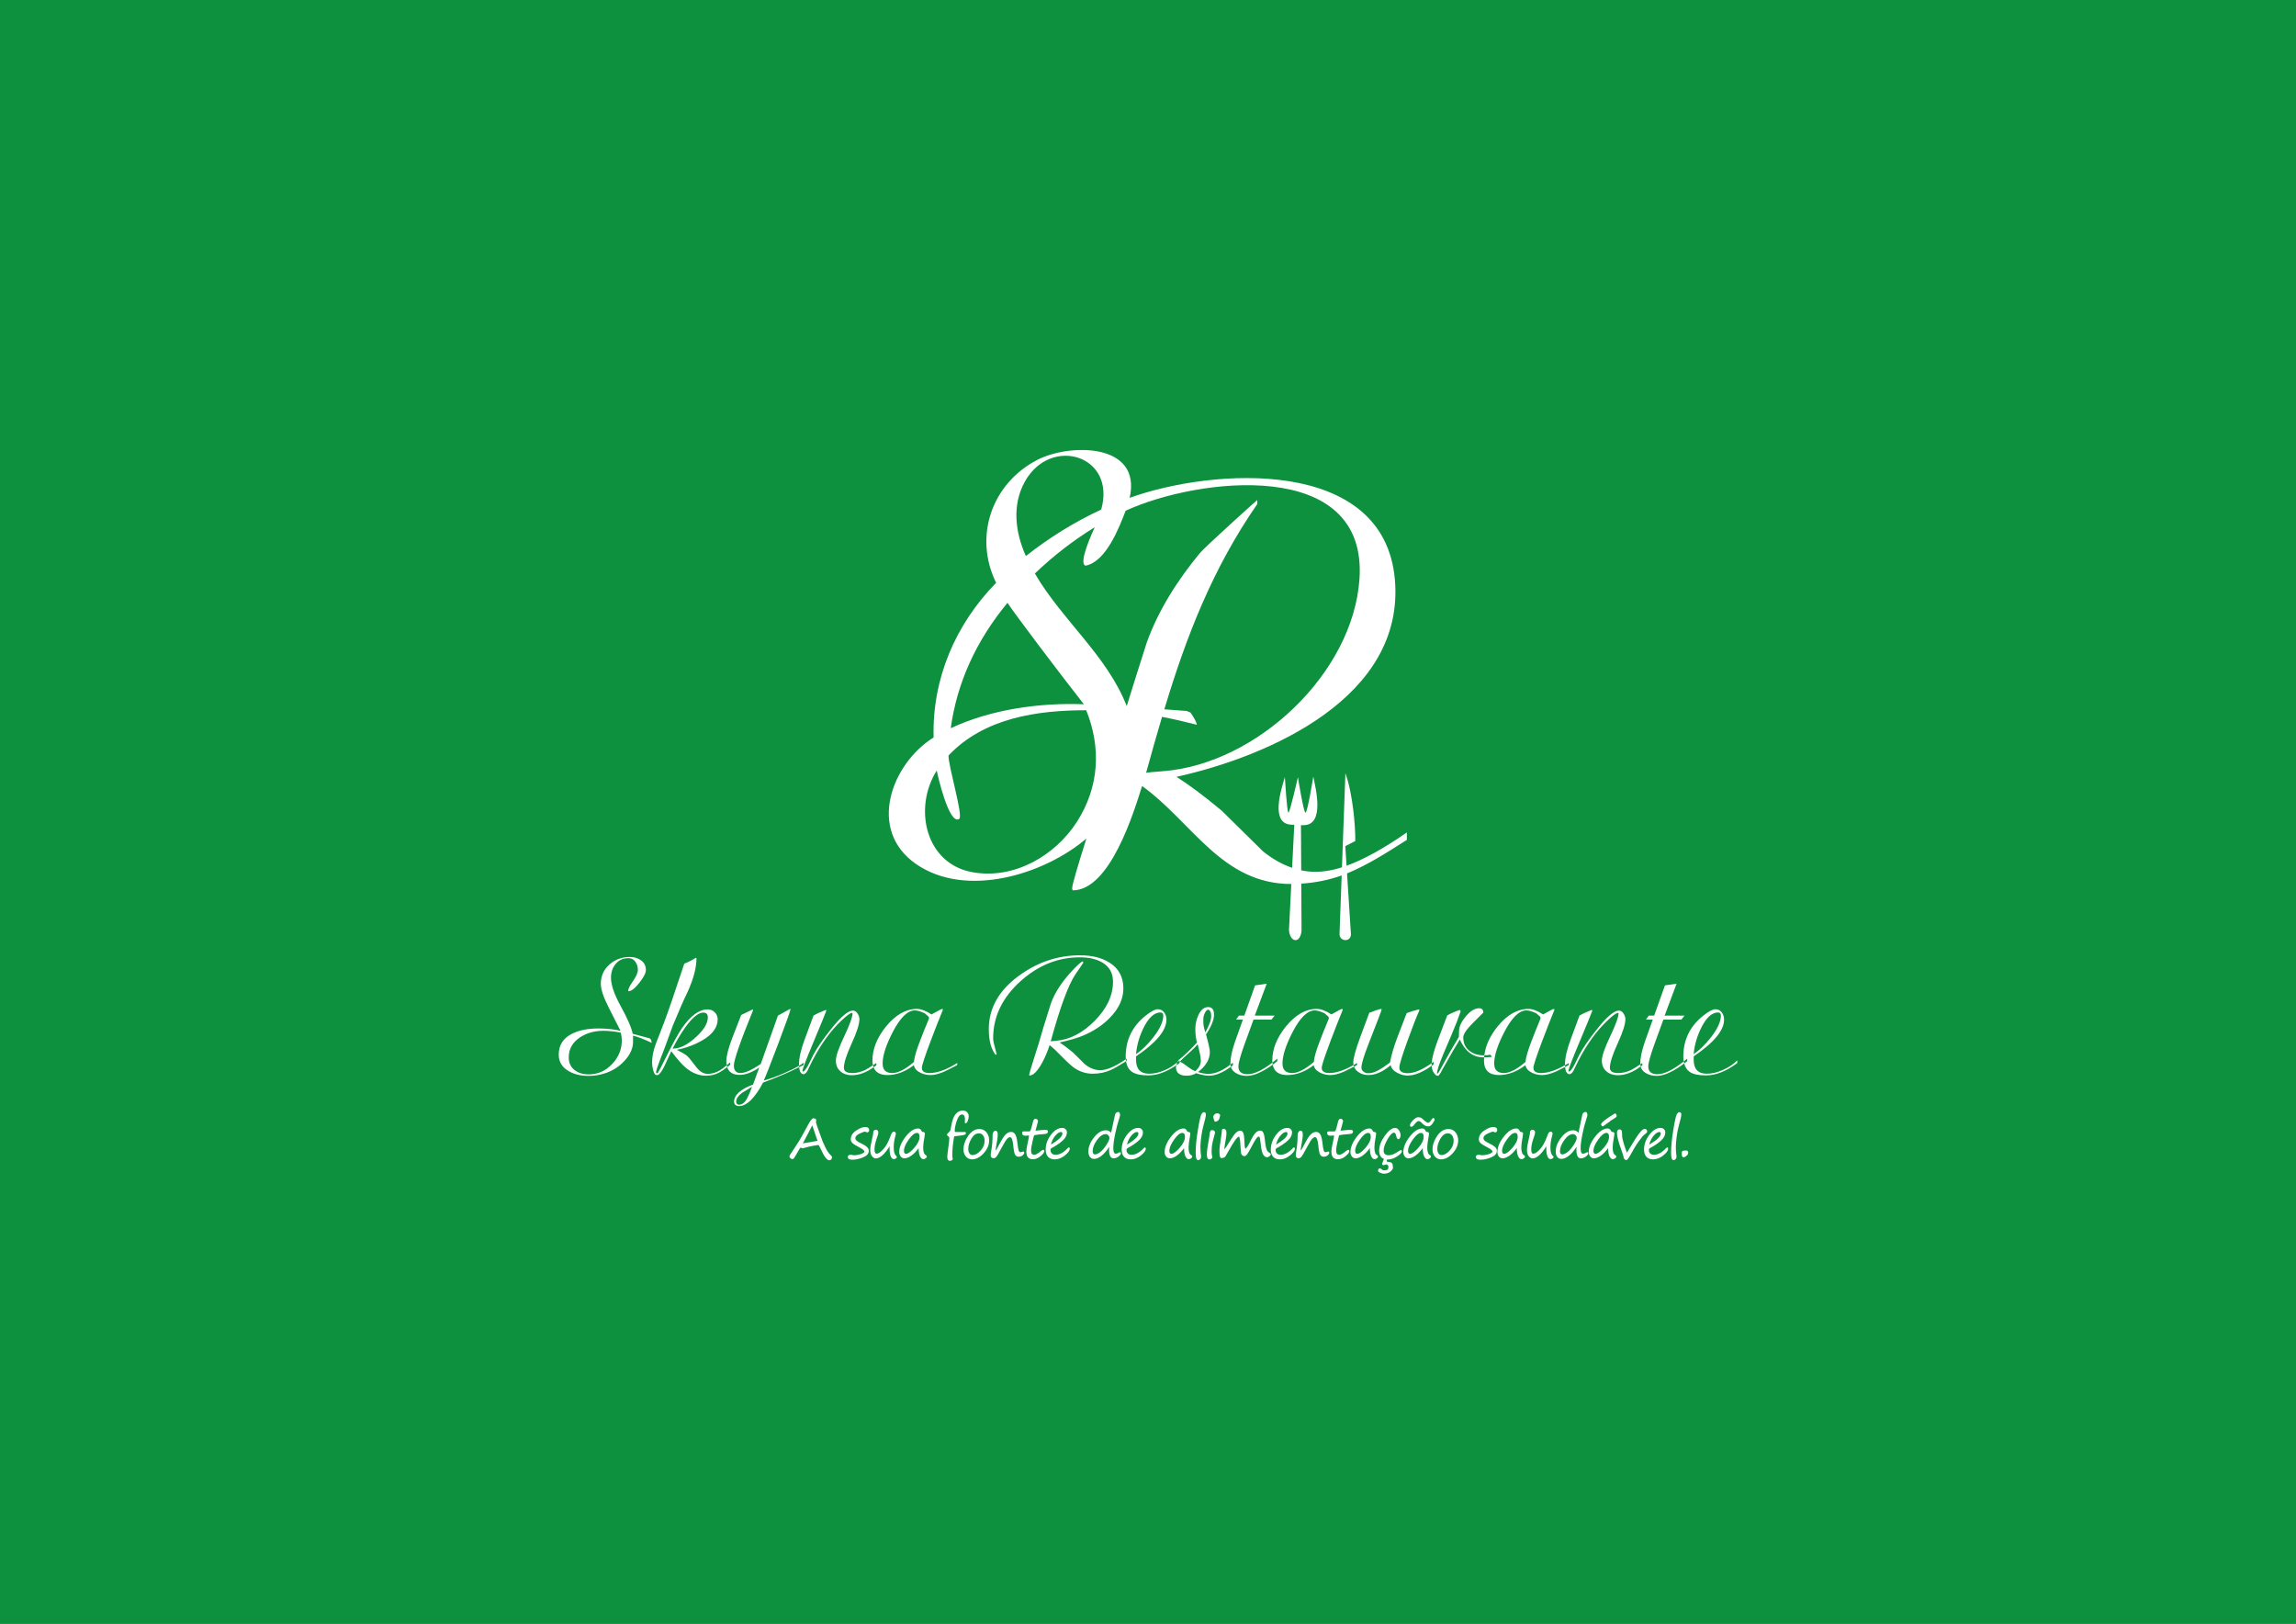 <?xml version="1.0" encoding="UTF-8"?>
<svg xmlns="http://www.w3.org/2000/svg" xmlns:xlink="http://www.w3.org/1999/xlink" width="841.89pt" height="595.28pt" viewBox="0 0 841.89 595.28" version="1.1">
<rect x="0" y="0" width="841.89" height="595.28" fill="#333333" stroke="none"/>
<g id="surface1">
<path style=" stroke:none;fill-rule:nonzero;fill:rgb(5.499%,56.898%,24.3%);fill-opacity:1;" d="M 0 595.281 L 841.891 595.281 L 841.891 0 L 0 0 Z M 0 595.281 "/>
<path style=" stroke:none;fill-rule:nonzero;fill:rgb(100%,100%,100%);fill-opacity:1;" d="M 426.766 282.703 C 422.98 282.984 420.809 283.195 420.25 283.336 C 422.234 276.07 424.188 269.234 426.094 262.812 C 429.898 263.539 434.152 264.504 438.863 265.711 C 438.652 264.609 437.867 263.117 436.516 261.238 L 435.117 260.648 L 426.93 260.047 C 435.172 232.719 444.77 208.262 461.012 184.793 L 461.012 183.32 C 461.012 183.215 441.82 200.516 439.922 202.82 C 431.828 212.668 424.785 223.594 420.461 235.641 C 417.703 244.273 415.266 252.02 413.145 258.879 C 406.012 240.41 389.27 227.164 379.465 210.25 C 386.16 203.867 393.504 198.125 401.406 193.301 L 401.223 193.734 C 400.789 194.703 395.238 206.594 398.039 207.387 C 405.586 205.953 410.391 193.367 412.742 187.246 C 438.871 175.18 501.578 167.336 498.488 212.285 C 496.105 246.938 460.883 279.949 426.766 282.703 C 422.98 282.984 444.133 281.305 426.766 282.703 M 394.844 301.352 C 386.836 313.762 371.906 322.391 356.812 319.812 C 339.254 316.812 334.801 296.234 343.484 282.477 C 343.773 284.074 348 302.688 351.727 300.215 C 353.273 299.188 347.691 280.809 347.797 276.977 C 360.84 263.203 380.203 260.395 398.281 260.383 C 403.879 274.184 403.027 288.652 394.844 301.352 C 388.398 311.344 401.285 291.359 394.844 301.352 M 397.438 258.191 C 381.152 257.578 363.473 260.035 348.613 266.973 C 350.91 250.344 357.848 235.02 369.422 220.996 C 371.586 224.414 387.906 246.055 397.438 258.191 M 375.812 176.535 C 385.285 159.578 409.43 166.938 403.785 186.816 C 393.961 191.379 384.66 197.148 376.164 203.863 C 372.266 195.16 370.984 185.172 375.812 176.535 C 378.844 171.109 372.781 181.961 375.812 176.535 M 493.75 317.402 L 493.293 310.203 L 496.949 308.344 C 497.023 303.168 496.082 291.082 493.328 283.48 L 492.066 317.969 C 487.152 319.555 482.191 320.152 477.125 319.086 L 477.031 302.516 L 477.949 302.527 L 477.953 302.527 C 485.879 302.527 482.426 289 481.559 284.727 C 481.559 284.727 479.438 297.926 478.688 297.926 C 478 297.926 475.906 284.91 475.906 284.91 C 475.906 284.91 473 297.926 472.434 297.926 C 471.906 297.926 471.125 284.91 471.125 284.91 C 469.875 289.188 465.496 302.168 473.66 302.352 L 474.586 302.371 L 473.789 318.152 C 470.168 316.906 466.605 314.918 463.113 312.121 C 458.105 307.109 452.992 302.211 447.98 297.203 C 441.398 291.738 435.867 287.605 431.387 284.809 C 465.695 277.18 515.148 255.48 511.473 212.547 C 507.598 167.23 444.523 171.586 414.219 182.516 C 418.809 162.188 392.023 162.516 380.262 168.648 C 363.562 177.355 356.949 196.77 365.25 213.652 C 350.273 229.039 341.801 248.797 342.328 270.367 C 326.902 279.988 317.828 304.238 335.871 316.746 C 354.215 329.461 382.852 320.645 398.359 307.422 C 394.883 318.402 393.145 324.449 393.145 325.566 L 393.145 325.984 L 393.355 326.41 C 407 326.41 415.695 297.934 418.777 288.168 C 437.191 301.41 447.977 324.09 473.492 324.09 L 472.637 341.031 C 473.066 345.664 476.848 346.062 477.246 341.148 L 477.152 323.953 C 482.363 323.621 487.297 322.617 491.961 320.953 L 491.168 342.484 C 491.223 345.234 495.223 345.488 495.359 342.621 L 493.93 320.203 C 501.66 317.051 508.828 312.379 515.852 307.918 L 515.852 305.188 C 507.449 311.043 500.094 315.094 493.75 317.402 "/>
<path style=" stroke:none;fill-rule:nonzero;fill:rgb(100%,100%,100%);fill-opacity:1;" d="M 457.461 393.824 C 455.215 393.824 454.094 392.883 454.094 391.008 C 454.094 389.703 454.867 386.906 456.422 382.621 L 459.637 373.805 L 466.219 373.805 L 467.379 372.336 L 460.098 372.336 L 464.473 360.641 L 460.219 361.254 L 456.258 372.344 L 454.289 372.336 L 453.234 373.805 L 455.734 373.805 C 454.27 377.867 453.32 380.559 452.871 381.852 C 451.73 385.121 451.156 387.844 451.156 390.035 C 451.156 390.121 451.184 390.191 451.188 390.27 C 451.48 390.035 451.77 389.852 452.074 389.598 L 452.074 390.578 C 451.809 390.781 451.566 390.926 451.309 391.109 C 451.57 392.035 452.188 392.797 453.176 393.395 C 454.32 394.09 455.645 394.438 457.152 394.438 C 459.723 394.438 462.891 393.066 466.672 390.328 C 466.621 390.086 466.594 389.824 466.574 389.562 C 462.863 392.395 459.824 393.824 457.461 393.824 "/>
<path style=" stroke:none;fill-rule:nonzero;fill:rgb(100%,100%,100%);fill-opacity:1;" d="M 524.965 389.762 C 521.559 392.191 518.613 393.453 516.168 393.453 C 514.125 393.453 513.109 392.77 513.109 391.395 C 513.109 390.301 514.148 386.906 516.23 381.211 C 518.105 376.031 519.516 372.438 520.453 370.438 L 520.453 370.254 L 520.211 370.066 C 518.375 370.52 516.902 370.969 515.805 371.418 L 512.367 380.344 C 511.102 383.699 510.199 386.758 509.672 389.539 C 507.996 390.762 506.773 391.602 505.992 392.051 C 504.445 392.984 503.109 393.453 501.965 393.453 L 501.414 393.453 C 501.25 393.414 501.066 393.395 500.867 393.395 C 499.762 392.945 499.211 392.293 499.211 391.434 C 499.211 390.047 500.07 387.168 501.781 382.805 C 504.984 374.633 506.59 370.426 506.59 370.184 L 506.617 370.008 L 506.375 369.883 C 505.52 370.047 504.09 370.52 502.09 371.297 C 500.293 376.109 499.148 379.191 498.66 380.539 C 497.027 384.988 496.215 388.008 496.215 389.598 C 496.215 389.902 496.254 390.188 496.309 390.465 C 496.742 390.211 497.168 390.004 497.621 389.723 L 497.621 390.453 C 497.207 390.672 496.855 390.855 496.492 391.043 C 496.77 391.785 497.246 392.434 497.988 392.965 C 499.051 393.742 500.312 394.129 501.781 394.129 C 504.352 394.129 507.07 392.926 509.926 390.516 C 510.168 391.66 510.984 392.598 512.375 393.332 C 513.598 393.984 514.84 394.312 516.109 394.312 C 518.695 394.312 521.648 393.09 524.949 390.754 C 524.938 390.633 524.91 390.52 524.91 390.395 C 524.91 390.207 524.949 389.965 524.965 389.762 "/>
<path style=" stroke:none;fill-rule:nonzero;fill:rgb(100%,100%,100%);fill-opacity:1;" d="M 246.625 384.457 C 248.051 381.602 249.625 378.969 251.34 376.559 C 253.91 373.008 256.094 371.234 257.891 371.234 C 258.992 371.234 259.543 371.805 259.543 372.949 C 259.543 375.109 258.164 377.465 255.41 380.02 C 252.656 382.57 250.152 384.012 247.91 384.336 C 247.379 384.414 246.953 384.457 246.625 384.457 M 263.949 392.418 C 262.523 393.273 261.012 393.699 259.418 393.699 C 258.398 393.699 257.418 393.293 256.48 392.477 C 255.91 391.984 255.133 391.066 254.156 389.723 C 253.176 388.379 252.359 387.445 251.707 386.934 C 251.055 386.426 249.867 385.742 248.156 384.883 C 251.625 384.191 254.785 383.012 257.645 381.336 C 261.316 379.172 263.152 376.621 263.152 373.684 C 263.152 372.66 262.797 371.805 262.082 371.109 C 261.367 370.418 260.5 370.066 259.48 370.066 C 256.379 370.066 253.258 372.336 250.113 376.867 C 248.688 378.949 246.688 382.582 244.113 387.766 C 242.566 390.906 241.629 392.723 241.301 393.211 C 241.137 393.375 241.016 393.477 240.934 393.516 C 240.688 393.434 240.562 393.332 240.562 393.211 C 240.562 392.641 241.023 391.16 241.941 388.773 C 242.859 386.387 243.441 384.883 243.688 384.273 L 246.746 375.887 C 249.195 370.008 250.973 365.973 252.074 363.766 C 254.277 358.949 255.379 354.809 255.379 351.34 C 255.379 351.258 255.348 351.215 255.285 351.215 C 255.227 351.215 255.195 351.195 255.195 351.156 L 255.133 351.156 C 253.871 351.973 252.461 352.688 250.91 353.297 C 247.359 364.07 244.809 371.477 243.258 375.52 C 241.953 378.949 241.055 381.254 240.562 382.438 C 239.586 385.008 239.098 387.398 239.098 389.598 C 239.098 390.336 239.219 391.191 239.465 392.168 C 239.789 393.477 240.195 394.133 240.688 394.133 C 241.098 394.133 241.316 394.109 241.359 394.066 C 242.098 393.617 242.973 392.293 243.992 390.09 L 246.137 385.375 C 248.297 388.27 250.094 390.312 251.523 391.496 C 253.848 393.414 256.316 394.375 258.93 394.375 C 260.645 394.375 262.234 393.984 263.703 393.211 C 264.488 392.805 265.469 392.141 266.637 391.227 C 266.57 391.016 266.531 390.773 266.48 390.543 C 265.348 391.484 264.5 392.109 263.949 392.418 "/>
<path style=" stroke:none;fill-rule:nonzero;fill:rgb(100%,100%,100%);fill-opacity:1;" d="M 224.434 390.121 C 222.047 392.629 219.199 393.887 215.895 393.887 C 213.812 393.887 212.098 393.375 210.75 392.352 C 209.281 391.254 208.547 389.68 208.547 387.641 C 208.547 384.578 209.934 382.133 212.711 380.293 C 215.16 378.703 217.996 377.906 221.219 377.906 C 223.137 377.906 225.281 378.133 227.648 378.582 C 227.891 379.805 228.016 380.723 228.016 381.336 C 228.016 384.68 226.82 387.609 224.434 390.121 M 238.176 380.66 L 231.996 379.008 C 231.625 376.926 230.137 373.5 227.527 368.723 C 225.199 364.48 224.035 361.051 224.035 358.438 C 224.035 356.441 224.617 354.746 225.781 353.355 C 226.945 351.973 228.504 351.277 230.465 351.277 C 231.523 351.277 232.363 351.715 232.973 352.594 C 233.586 353.469 233.891 354.461 233.891 355.562 C 233.891 356.578 233.301 357.949 232.117 359.664 C 230.934 361.379 230.34 362.562 230.34 363.215 C 230.34 363.297 230.379 363.355 230.465 363.398 C 231.48 363.398 232.801 362.379 234.414 360.336 C 236.023 358.297 236.832 356.727 236.832 355.621 C 236.832 354.113 236.246 352.938 235.086 352.102 C 233.922 351.266 232.566 350.848 231.016 350.848 C 228.078 350.848 225.586 351.746 223.547 353.543 C 221.391 355.41 220.312 357.789 220.305 360.672 C 220.312 362.699 221.27 365.59 223.18 369.336 C 225.301 373.551 226.75 376.406 227.527 377.906 C 225.035 377.336 222.34 377.051 219.445 377.051 C 215.566 377.051 212.363 377.684 209.832 378.949 C 206.527 380.578 204.875 383.133 204.875 386.602 C 204.875 389.254 206.078 391.273 208.484 392.66 C 210.484 393.844 212.914 394.438 215.77 394.438 C 218.586 394.438 221.262 393.867 223.789 392.723 C 225.953 391.742 227.828 390.312 229.422 388.434 C 231.219 386.312 232.117 384.168 232.117 382.008 L 232.117 379.684 C 233.82 380.09 236.105 380.969 238.973 382.316 C 238.973 381.988 238.828 381.52 238.543 380.906 "/>
<path style=" stroke:none;fill-rule:nonzero;fill:rgb(100%,100%,100%);fill-opacity:1;" d="M 623.59 377.234 C 625.492 373.191 627.645 371.172 630.043 371.172 C 630.316 371.215 630.582 371.336 630.828 371.539 C 630.953 371.906 631.012 372.172 631.012 372.336 C 631.012 374.496 629.816 377.133 627.426 380.23 C 625.352 382.883 623.23 384.969 621.035 386.477 C 621.277 383.414 622.129 380.336 623.59 377.234 M 631.812 392.23 C 629.648 393.211 627.605 393.68 625.688 393.641 C 622.586 393.598 621.035 391.883 621.035 388.496 L 621.035 387.273 C 628.465 382.254 632.176 377.762 632.176 373.805 C 632.176 372.785 631.895 371.898 631.32 371.141 C 630.746 370.387 629.973 370.008 628.992 370.008 C 628.012 370.008 626.566 370.762 624.648 372.273 C 619.668 376.191 617.195 381.273 617.238 387.516 C 617.238 388.105 617.289 388.645 617.375 389.156 C 617.793 388.828 618.215 388.492 618.648 388.129 L 618.648 389.047 C 618.277 389.344 617.914 389.605 617.551 389.883 C 617.906 391.219 618.555 392.27 619.566 392.965 C 620.828 393.824 622.812 394.254 625.504 394.254 C 629.176 394.254 633.016 392.742 637.016 389.723 L 637.016 388.742 C 635.586 390.172 633.852 391.336 631.812 392.23 "/>
<path style=" stroke:none;fill-rule:nonzero;fill:rgb(100%,100%,100%);fill-opacity:1;" d="M 484.07 381.355 C 482.641 384.996 481.863 387.66 481.746 389.324 C 478.59 392.039 475.945 393.395 473.816 393.395 C 471.438 393.395 470.258 392.23 470.258 389.914 C 470.258 386.988 471.504 383.121 473.988 378.316 C 476.723 373.059 479.414 370.438 482.07 370.438 C 482.965 370.438 484.172 370.781 485.684 371.477 L 487.148 372.766 L 487.273 373.379 C 485.906 376.652 484.836 379.305 484.07 381.355 M 487.461 393.395 C 485.586 393.395 484.641 392.762 484.641 391.496 C 484.641 390.602 485.766 387.191 488.008 381.273 C 489.598 377.07 491.031 373.438 492.293 370.375 C 492.332 370.297 492.352 370.23 492.352 370.195 C 492.352 369.988 492.254 369.883 492.047 369.883 C 491.883 369.883 490.598 370.562 488.195 371.906 C 486.113 370.562 484.336 369.883 482.863 369.883 C 478.781 369.883 474.988 372.039 471.48 376.355 C 468.172 380.465 466.52 384.621 466.52 388.809 C 466.52 389.078 466.551 389.312 466.574 389.562 C 467.152 389.113 467.746 388.645 468.355 388.129 L 468.355 389.047 C 467.785 389.504 467.219 389.93 466.672 390.328 C 467.156 392.848 468.93 394.129 472.031 394.129 C 475.297 394.129 478.52 392.926 481.699 390.516 C 481.949 391.699 482.746 392.617 484.09 393.273 C 485.23 393.844 486.48 394.129 487.824 394.129 C 489.254 394.129 490.949 393.699 492.91 392.844 C 493.449 392.605 494.676 391.988 496.492 391.043 C 496.418 390.855 496.348 390.668 496.305 390.465 C 492.953 392.379 489.984 393.395 487.461 393.395 "/>
<path style=" stroke:none;fill-rule:nonzero;fill:rgb(100%,100%,100%);fill-opacity:1;" d="M 220.301 360.703 C 220.301 360.691 220.305 360.684 220.305 360.672 C 220.305 360.664 220.301 360.652 220.301 360.645 "/>
<path style=" stroke:none;fill-rule:nonzero;fill:rgb(100%,100%,100%);fill-opacity:1;" d="M 274.051 402.453 C 273.195 404.172 272.176 405.023 270.988 405.023 C 270.785 405.023 270.539 404.941 270.254 404.781 L 270.012 404.293 C 270.012 404.207 269.988 404.148 269.949 404.109 L 269.949 403.863 C 269.949 402.801 270.684 401.719 272.152 400.617 C 272.316 400.492 273.52 399.762 275.766 398.414 C 275.195 400.008 274.621 401.352 274.051 402.453 M 287.641 393.395 C 284.703 394.66 282.172 395.578 280.051 396.152 C 280.785 394.559 282.578 389.988 285.438 382.434 C 288.375 374.641 289.844 370.52 289.844 370.066 C 289.844 369.949 289.785 369.887 289.66 369.887 C 287.051 371.355 285.578 372.172 285.254 372.336 L 278.945 390.09 C 275.641 392.293 273.172 393.395 271.543 393.395 C 269.906 393.395 269.09 392.477 269.09 390.641 C 269.09 388.641 271.441 381.887 276.133 370.375 C 276.133 370.254 276.094 370.152 276.008 370.066 L 271.785 372.094 C 270.113 376.418 269.012 379.254 268.48 380.602 C 267.051 384.355 266.336 387.172 266.336 389.051 C 266.336 389.594 266.398 390.086 266.484 390.543 C 266.871 390.223 267.289 389.867 267.746 389.477 L 267.746 390.336 C 267.359 390.656 266.992 390.949 266.637 391.227 C 267.246 393.121 268.777 394.066 271.234 394.066 C 273.355 394.066 275.742 393.168 278.398 391.371 L 276.133 397.617 C 271.48 399.332 269.156 401.453 269.156 403.984 C 269.156 404.109 269.234 404.395 269.398 404.844 C 269.848 405.293 270.355 405.516 270.93 405.516 C 273.785 405.516 276.742 402.641 279.805 396.887 C 284.73 395.086 289.121 393.203 293.035 391.25 C 293.02 391.078 293 390.91 292.996 390.727 C 291.637 391.543 289.879 392.43 287.641 393.395 "/>
<path style=" stroke:none;fill-rule:nonzero;fill:rgb(100%,100%,100%);fill-opacity:1;" d="M 337.453 381.355 C 336.023 384.996 335.246 387.66 335.125 389.324 C 331.973 392.039 329.328 393.395 327.195 393.395 C 324.82 393.395 323.637 392.23 323.637 389.914 C 323.637 386.988 324.883 383.121 327.371 378.316 C 330.105 373.059 332.801 370.438 335.453 370.438 C 336.352 370.438 337.555 370.781 339.062 371.477 L 340.531 372.766 L 340.656 373.379 C 339.289 376.652 338.219 379.305 337.453 381.355 M 338.023 391.496 C 338.023 390.602 339.145 387.191 341.391 381.273 C 342.98 377.07 344.41 373.438 345.676 370.375 C 345.719 370.297 345.734 370.23 345.734 370.195 C 345.734 369.988 345.637 369.883 345.43 369.883 C 345.266 369.883 343.98 370.562 341.574 371.906 C 339.492 370.562 337.719 369.883 336.246 369.883 C 332.168 369.883 328.371 372.039 324.859 376.355 C 321.555 380.465 319.902 384.621 319.902 388.809 C 319.902 389.453 319.98 390.008 320.102 390.531 C 320.477 390.281 320.871 390.02 321.309 389.723 L 321.371 390.516 C 321.02 390.809 320.664 391.023 320.312 391.277 C 321.035 393.168 322.73 394.129 325.41 394.129 C 328.676 394.129 331.898 392.926 335.082 390.516 C 335.328 391.699 336.125 392.617 337.473 393.273 C 338.613 393.844 339.859 394.129 341.207 394.129 C 342.637 394.129 344.328 393.699 346.289 392.844 C 346.941 392.555 348.512 391.766 351 390.457 L 351 389.723 C 347.082 392.168 343.695 393.395 340.84 393.395 C 338.961 393.395 338.023 392.762 338.023 391.496 "/>
<path style=" stroke:none;fill-rule:nonzero;fill:rgb(100%,100%,100%);fill-opacity:1;" d="M 438.301 392.719 C 437.562 392.477 436.598 391.895 435.391 390.977 C 434.188 390.059 433.258 389.477 432.602 389.23 C 433.301 388.453 434.41 387.398 435.941 386.051 C 437.469 384.699 438.539 383.617 439.152 382.805 L 439.887 385.867 C 440.176 387.047 440.32 388.066 440.32 388.926 C 440.32 390.234 439.648 391.496 438.301 392.719 M 441.238 373.379 C 441.238 372.805 441.43 372.117 441.816 371.324 C 442.203 370.531 442.645 370.129 443.133 370.129 C 443.789 370.496 444.117 371.254 444.117 372.398 L 444.117 372.457 C 444.117 373.93 443.402 375.926 441.977 378.457 C 441.484 377.027 441.238 375.844 441.238 374.906 Z M 443.133 393.699 C 441.914 393.699 440.621 393.477 439.277 393.027 C 442.176 390.824 443.625 388.375 443.625 385.68 C 443.625 384.781 443.156 382.641 442.219 379.25 C 444.176 376.316 445.156 373.887 445.156 371.969 C 445.156 370.129 444.441 369.215 443.012 369.215 C 441.504 369.215 440.297 370.215 439.402 372.199 C 438.672 373.836 438.301 375.488 438.301 377.152 C 438.301 379.027 438.504 380.711 438.906 382.223 C 436.34 384.988 434.117 387.109 432.238 388.57 C 432.004 388.844 431.871 389.133 431.715 389.422 C 431.984 389.191 432.297 388.992 432.543 388.742 L 432.543 389.723 C 432.133 390.031 431.73 390.258 431.324 390.535 C 431.281 390.754 431.199 390.969 431.199 391.199 C 431.199 393.312 432.504 394.375 435.117 394.375 C 436.422 394.375 437.59 394.066 438.605 393.453 C 440.523 394.066 442.094 394.375 443.32 394.375 C 445.688 394.375 448.359 393.254 451.309 391.109 C 451.234 390.848 451.199 390.562 451.188 390.27 C 448.301 392.516 445.613 393.699 443.133 393.699 "/>
<path style=" stroke:none;fill-rule:nonzero;fill:rgb(100%,100%,100%);fill-opacity:1;" d="M 607.754 393.824 C 605.504 393.824 604.383 392.883 604.383 391.008 C 604.383 389.703 605.156 386.906 606.711 382.621 L 609.922 373.805 L 616.508 373.805 L 617.668 372.336 L 610.387 372.336 L 614.758 360.641 L 610.504 361.254 L 606.543 372.344 L 604.574 372.336 L 603.531 373.805 L 606.027 373.805 C 604.559 377.867 603.605 380.559 603.16 381.852 C 602.016 385.121 601.445 387.844 601.445 390.035 C 601.445 390.094 601.461 390.145 601.465 390.199 C 601.703 390.039 601.918 389.898 602.18 389.723 L 602.238 390.516 C 602.016 390.699 601.789 390.832 601.566 391.004 C 601.812 391.977 602.438 392.77 603.465 393.395 C 604.605 394.09 605.938 394.438 607.445 394.438 C 610.141 394.438 613.516 392.906 617.551 389.883 C 617.492 389.645 617.414 389.418 617.375 389.156 C 613.438 392.262 610.223 393.824 607.754 393.824 "/>
<path style=" stroke:none;fill-rule:nonzero;fill:rgb(100%,100%,100%);fill-opacity:1;" d="M 403.465 392.352 C 401.504 392.352 399.609 391.617 397.77 390.148 C 397.199 389.578 396.77 389.148 396.484 388.863 C 395.098 387.516 394.059 386.496 393.367 385.801 C 391.445 384.211 389.832 383.012 388.527 382.191 C 392.199 381.375 395.059 380.539 397.098 379.684 C 401.098 378.008 404.426 375.785 407.074 373.008 C 410.301 369.703 411.914 366.152 411.914 362.355 C 411.914 358.195 410.223 355.051 406.832 352.926 C 404.016 351.133 400.402 350.234 395.996 350.234 C 387.957 350.234 380.527 352.703 373.711 357.645 C 366.285 363.031 362.57 369.582 362.57 377.297 C 362.57 381.414 363.391 384.539 365.02 386.664 C 365.305 386.664 365.449 386.602 365.449 386.477 C 365.449 386.355 365.305 385.801 365.02 384.824 C 364.449 382.863 364.164 381.477 364.164 380.66 C 364.164 372.742 367.508 365.762 374.203 359.723 C 380.691 353.887 387.938 350.973 395.934 350.973 C 399.281 350.973 402.035 351.602 404.199 352.867 C 406.816 354.418 408.113 356.766 408.113 359.906 C 408.113 364.93 405.891 369.691 401.445 374.203 C 396.996 378.711 392.242 381.172 387.184 381.578 C 386.078 381.66 385.445 381.723 385.281 381.762 C 388.711 369.234 391.754 361.008 394.406 357.094 C 395.871 354.93 396.789 353.582 397.16 353.051 L 397.16 352.621 C 397.16 352.543 397.098 352.5 396.977 352.5 C 396.609 352.5 395.59 353.355 393.914 355.07 C 389.711 359.398 386.852 363.664 385.344 367.867 C 383.184 374.641 381.691 379.539 380.875 382.559 L 378.918 388.742 C 377.895 391.965 377.387 393.742 377.387 394.066 L 377.387 394.191 L 377.445 394.312 C 378.836 394.312 380.363 392.801 382.039 389.781 C 383.184 387.703 384.121 385.5 384.855 383.168 C 385.871 383.906 387.469 385.395 389.633 387.641 C 391.629 389.68 393.199 391.066 394.344 391.801 C 396.305 393.027 398.426 393.641 400.711 393.641 C 403.074 393.641 405.266 393.191 407.262 392.293 C 408.562 391.699 410.449 390.621 412.898 389.074 C 412.863 388.84 412.855 388.578 412.832 388.324 C 408.941 390.992 405.809 392.352 403.465 392.352 "/>
<path style=" stroke:none;fill-rule:nonzero;fill:rgb(100%,100%,100%);fill-opacity:1;" d="M 419.113 377.234 C 421.023 373.191 423.176 371.172 425.574 371.172 C 425.852 371.215 426.117 371.336 426.363 371.539 C 426.48 371.906 426.547 372.172 426.547 372.336 C 426.547 374.496 425.352 377.133 422.953 380.23 C 420.883 382.883 418.758 384.969 416.562 386.477 C 416.809 383.414 417.656 380.336 419.113 377.234 M 427.344 392.23 C 425.176 393.211 423.137 393.68 421.219 393.641 C 418.117 393.598 416.562 391.883 416.562 388.496 L 416.562 387.273 C 423.992 382.254 427.707 377.762 427.707 373.805 C 427.707 372.785 427.426 371.898 426.848 371.141 C 426.281 370.387 425.508 370.008 424.523 370.008 C 423.543 370.008 422.098 370.762 420.18 372.273 C 415.199 376.191 412.73 381.273 412.77 387.516 C 412.77 387.809 412.816 388.055 412.832 388.324 C 412.938 388.254 413.031 388.203 413.137 388.129 L 413.137 388.926 C 413.051 388.98 412.977 389.023 412.898 389.074 C 413.164 390.828 413.887 392.137 415.094 392.965 C 416.363 393.824 418.34 394.254 421.035 394.254 C 424.332 394.254 427.766 392.965 431.324 390.535 C 431.395 390.152 431.52 389.781 431.715 389.422 C 430.445 390.527 429.027 391.488 427.344 392.23 "/>
<path style=" stroke:none;fill-rule:nonzero;fill:rgb(100%,100%,100%);fill-opacity:1;" d="M 561.699 381.355 C 560.27 384.996 559.492 387.66 559.367 389.324 C 556.215 392.039 553.57 393.395 551.441 393.395 C 549.062 393.395 547.879 392.23 547.879 389.914 C 547.879 386.988 549.125 383.121 551.613 378.316 C 554.348 373.059 557.039 370.438 559.695 370.438 C 560.594 370.438 561.797 370.781 563.301 371.477 L 564.773 372.766 L 564.898 373.379 C 563.531 376.652 562.461 379.305 561.699 381.355 M 565.082 393.395 C 563.203 393.395 562.266 392.762 562.266 391.496 C 562.266 390.602 563.387 387.191 565.637 381.273 C 567.219 377.07 568.652 373.438 569.922 370.375 C 569.961 370.297 569.98 370.23 569.98 370.195 C 569.98 369.988 569.879 369.883 569.676 369.883 C 569.508 369.883 568.227 370.562 565.816 371.906 C 563.73 370.562 561.961 369.883 560.488 369.883 C 556.406 369.883 552.613 372.039 549.102 376.355 C 546.305 379.84 544.707 383.355 544.273 386.891 C 545.16 386.879 545.906 386.809 546.465 386.664 L 547.074 387.457 C 546.465 387.57 545.484 387.625 544.199 387.637 C 544.176 388.027 544.145 388.418 544.145 388.809 C 544.145 392.352 545.98 394.129 549.656 394.129 C 552.922 394.129 556.145 392.926 559.324 390.516 C 559.57 391.699 560.367 392.617 561.715 393.273 C 562.859 393.844 564.102 394.129 565.449 394.129 C 566.875 394.129 568.574 393.699 570.531 392.844 C 571.055 392.613 572.191 392.043 573.895 391.16 C 573.879 390.949 573.852 390.75 573.844 390.516 C 570.523 392.395 567.586 393.395 565.082 393.395 "/>
<path style=" stroke:none;fill-rule:nonzero;fill:rgb(100%,100%,100%);fill-opacity:1;" d="M 544.012 386.906 C 541.891 386.906 540.117 386.324 538.691 385.16 C 537.258 383.996 536.543 382.375 536.543 380.293 C 536.543 379.148 537.766 377.355 540.219 374.906 C 542.664 372.457 543.891 371.234 543.891 371.234 C 543.891 370.172 543.379 369.641 542.359 369.641 C 540.805 369.641 539.227 370.582 537.613 372.457 C 536.004 374.336 535.137 376.09 535.012 377.723 C 534.977 378.254 534.953 378.926 534.953 379.742 L 534.953 380.109 C 532.707 383.824 530.809 387.129 529.258 390.027 C 527.996 392.395 527.301 393.578 527.18 393.578 C 527.094 393.578 527.016 393.539 526.93 393.453 C 526.93 392.438 527.691 390.129 529.195 386.539 C 530.59 383.273 531.625 380.824 532.32 379.191 C 533.77 375.816 534.836 373.039 535.547 370.879 L 535.504 370.512 L 535.262 370.254 C 533.465 370.867 531.934 371.539 530.668 372.273 C 528.949 376.805 527.789 379.863 527.18 381.457 C 525.812 385.078 525.098 387.812 524.965 389.762 C 525.203 389.594 525.418 389.473 525.66 389.293 L 525.66 390.273 C 525.41 390.457 525.188 390.586 524.949 390.754 C 525.031 392.215 525.598 393.41 526.688 394.312 C 526.93 394.352 527.035 394.375 527 394.375 L 527.484 394.375 C 528.137 393.559 528.543 392.902 528.711 392.418 C 531.859 386.793 534.055 383.016 535.281 381.098 C 537.234 385.457 540.125 387.641 543.961 387.641 C 544.059 387.641 544.113 387.637 544.199 387.637 C 544.223 387.387 544.246 387.141 544.277 386.891 C 544.184 386.895 544.109 386.906 544.012 386.906 "/>
<path style=" stroke:none;fill-rule:nonzero;fill:rgb(100%,100%,100%);fill-opacity:1;" d="M 317.211 392.293 C 315.656 393.027 314.086 393.398 312.496 393.398 C 310.453 393.398 309.434 392.766 309.434 391.496 C 309.434 389.66 310.383 386.684 312.281 382.559 C 314.18 378.438 315.129 375.457 315.129 373.621 C 315.129 372.93 314.895 372.234 314.426 371.539 C 313.953 370.848 313.395 370.496 312.738 370.496 C 310.984 370.496 308.312 372.766 304.719 377.297 C 301.699 381.09 299.535 384.23 298.23 386.723 C 297.457 388.23 296.945 389.273 296.703 389.844 C 296.09 391.109 295.457 392.066 294.805 392.723 L 294.496 392.844 C 294.336 392.844 294.254 392.766 294.254 392.598 C 294.254 391.945 295.559 388.52 298.168 382.316 C 301.148 375.215 302.762 371.273 303.008 370.496 L 302.883 370.316 L 302.762 370.254 C 300.883 370.988 299.395 371.684 298.293 372.336 C 296.863 376.172 295.762 379.148 294.984 381.273 C 293.641 384.906 292.969 387.926 292.969 390.336 C 292.969 390.484 292.988 390.586 292.996 390.727 C 293.645 390.336 294.23 389.953 294.684 389.598 L 294.621 390.457 C 294.109 390.727 293.562 390.984 293.035 391.25 C 293.184 392.934 293.734 393.824 294.742 393.824 C 295.312 393.617 295.762 393.191 296.09 392.535 C 296.996 390.699 297.59 389.488 297.887 388.871 C 301.02 382.797 304.59 377.867 308.578 374.109 C 310.535 372.273 311.801 371.355 312.371 371.355 C 312.496 371.355 312.574 371.375 312.617 371.418 C 312.617 372.805 311.598 375.641 309.559 379.93 C 307.52 384.211 306.496 387.172 306.496 388.805 C 306.496 390.477 307.047 391.797 308.148 392.75 C 309.25 393.711 310.637 394.191 312.312 394.191 C 315.012 394.191 317.676 393.18 320.312 391.277 C 320.223 391.047 320.16 390.793 320.102 390.531 C 318.727 391.441 317.754 392.035 317.211 392.293 "/>
<path style=" stroke:none;fill-rule:nonzero;fill:rgb(100%,100%,100%);fill-opacity:1;" d="M 598.078 392.293 C 596.527 393.027 594.953 393.398 593.363 393.398 C 591.324 393.398 590.305 392.766 590.305 391.496 C 590.305 389.66 591.258 386.684 593.152 382.559 C 595.043 378.438 595.996 375.457 595.996 373.621 C 595.996 372.93 595.762 372.234 595.293 371.539 C 594.82 370.848 594.262 370.496 593.609 370.496 C 591.855 370.496 589.18 372.766 585.59 377.297 C 582.566 381.09 580.406 384.23 579.098 386.723 C 578.324 388.23 577.812 389.273 577.566 389.844 C 576.961 391.109 576.328 392.066 575.672 392.723 L 575.367 392.844 C 575.203 392.844 575.121 392.766 575.121 392.598 C 575.121 391.945 576.426 388.52 579.039 382.316 C 582.02 375.215 583.629 371.273 583.879 370.496 L 583.758 370.316 L 583.629 370.254 C 581.754 370.988 580.266 371.684 579.16 372.336 C 577.73 376.172 576.633 379.148 575.855 381.273 C 574.512 384.906 573.836 387.926 573.836 390.336 C 573.836 390.402 573.844 390.449 573.844 390.516 C 574.312 390.246 574.762 390.023 575.246 389.723 L 575.246 390.457 C 574.746 390.719 574.32 390.941 573.895 391.16 C 574.035 392.898 574.59 393.824 575.609 393.824 C 576.184 393.617 576.633 393.191 576.961 392.535 C 577.867 390.699 578.461 389.488 578.754 388.871 C 581.887 382.797 585.457 377.867 589.449 374.109 C 591.402 372.273 592.672 371.355 593.242 371.355 C 593.363 371.355 593.445 371.375 593.484 371.418 C 593.484 372.805 592.465 375.641 590.43 379.93 C 588.387 384.211 587.363 387.172 587.363 388.805 C 587.363 390.477 587.918 391.797 589.02 392.75 C 590.117 393.711 591.508 394.191 593.18 394.191 C 596.012 394.191 598.809 393.094 601.562 391.004 C 601.504 390.75 601.477 390.477 601.465 390.199 C 599.836 391.293 598.684 392.012 598.078 392.293 "/>
<path style=" stroke:none;fill-rule:nonzero;fill:rgb(100%,100%,100%);fill-opacity:1;" d="M 299.793 418.227 C 299.562 417.695 299.219 416.727 298.77 415.316 C 298.281 413.816 297.969 412.902 297.836 412.578 C 297.473 413.344 296.91 414.434 296.148 415.844 L 294.352 419.246 C 294.492 419.141 294.859 419.055 295.453 418.988 C 295.91 418.941 296.309 418.883 296.645 418.812 C 298.453 418.445 299.5 418.25 299.793 418.227 M 299.188 410.336 C 299.246 410.383 299.273 410.543 299.273 410.82 C 299.273 411.105 299.246 411.32 299.188 411.465 L 299.316 411.883 C 299.535 412.664 299.75 413.305 299.961 413.809 C 300.227 414.484 300.484 415.207 300.746 415.98 C 301.336 417.762 301.945 419.285 302.586 420.555 C 303.227 421.82 303.809 422.711 304.34 423.227 C 304.668 423.551 304.875 423.777 304.957 423.898 C 305.039 424.023 305.082 424.164 305.082 424.328 C 305.082 424.621 304.984 424.867 304.789 425.07 C 304.594 425.273 304.359 425.371 304.09 425.371 C 303.242 425.371 302.219 424.039 301.012 421.371 C 300.527 420.32 300.238 419.793 300.141 419.793 C 299.82 419.793 299.141 419.891 298.09 420.082 C 297.039 420.273 296.082 420.496 295.219 420.758 C 294.719 420.91 294.406 420.984 294.273 420.984 C 294.109 420.984 293.938 420.902 293.758 420.738 C 293.727 420.711 293.684 420.695 293.641 420.695 C 293.492 420.695 293.18 421.125 292.695 421.988 C 291.902 423.41 291.398 424.262 291.191 424.535 C 290.984 424.809 290.754 424.945 290.504 424.945 C 290.324 424.945 290.109 424.844 289.855 424.633 C 289.605 424.426 289.48 424.211 289.48 423.992 C 289.48 423.781 289.598 423.496 289.836 423.137 C 290.074 422.773 290.562 422.047 291.297 420.953 C 292.605 419.016 293.711 417.195 294.609 415.496 C 296.031 412.789 296.938 411.195 297.32 410.707 C 297.703 410.223 298 409.977 298.203 409.977 C 298.641 409.977 298.969 410.098 299.188 410.336 "/>
<path style=" stroke:none;fill-rule:nonzero;fill:rgb(100%,100%,100%);fill-opacity:1;" d="M 316.977 422.266 C 316.977 421.836 316.445 421.344 315.387 420.797 C 314.047 420.109 313.137 419.559 312.664 419.145 C 312.191 418.73 311.953 418.27 311.953 417.758 C 311.953 416.441 312.613 415.352 313.934 414.484 C 315.254 413.617 316.328 413.184 317.164 413.184 C 317.699 413.184 318.09 413.277 318.328 413.461 C 318.574 413.645 318.695 413.969 318.695 414.426 C 318.695 414.629 318.605 414.805 318.43 414.949 C 318.254 415.094 318.117 415.168 318.02 415.168 C 317.945 415.168 317.805 415.117 317.59 415.02 C 317.379 414.926 317.242 414.879 317.176 414.879 C 316.844 414.879 316.172 415.121 315.16 415.605 C 314.148 416.09 313.641 416.633 313.641 417.242 C 313.641 417.613 313.82 417.949 314.176 418.25 C 314.535 418.555 315.176 418.922 316.102 419.355 C 316.852 419.715 317.449 420.098 317.895 420.504 C 318.34 420.91 318.562 421.391 318.562 421.938 C 318.562 422.949 317.867 423.742 316.469 424.316 C 315.074 424.891 313.742 425.172 312.469 425.172 C 311.398 425.172 310.863 424.809 310.863 424.082 C 310.863 423.828 310.98 423.645 311.227 423.527 C 311.465 423.406 311.711 423.348 311.953 423.348 C 312.055 423.348 312.242 423.379 312.52 423.445 C 312.789 423.512 312.969 423.547 313.055 423.547 C 313.789 423.547 314.578 423.422 315.418 423.18 C 316.258 422.934 316.777 422.629 316.977 422.266 "/>
<path style=" stroke:none;fill-rule:nonzero;fill:rgb(100%,100%,100%);fill-opacity:1;" d="M 326.191 420.219 C 325.348 421.645 324.48 422.742 323.594 423.527 C 322.707 424.309 321.883 424.699 321.121 424.699 C 320.684 424.699 320.238 424.441 319.785 423.934 C 319.332 423.422 319.105 422.641 319.105 421.578 C 319.105 420.715 319.316 419.438 319.73 417.746 C 320.082 416.34 320.258 415.352 320.258 414.781 C 320.449 414.383 320.754 414.188 321.16 414.188 C 321.438 414.188 321.66 414.285 321.828 414.48 C 321.992 414.676 322.074 414.879 322.074 415.09 C 322.074 415.551 321.914 416.211 321.59 417.062 C 320.973 418.727 320.664 420.152 320.664 421.344 C 320.664 422.426 320.914 422.969 321.422 422.969 C 322.062 422.969 322.879 422.422 323.871 421.332 C 324.863 420.242 325.715 418.719 326.422 416.766 C 326.699 415.984 326.926 415.48 327.102 415.242 C 327.277 415.008 327.512 414.891 327.812 414.891 C 328.262 414.891 328.484 415.188 328.484 415.785 C 328.484 415.855 328.422 416.098 328.297 416.508 C 327.898 417.957 327.703 419.324 327.703 420.617 C 327.703 422.164 327.957 423.168 328.465 423.625 C 328.73 423.867 328.863 424.066 328.863 424.219 C 328.863 424.406 328.73 424.574 328.461 424.727 C 328.191 424.879 327.949 424.953 327.73 424.953 C 327.27 424.953 326.895 424.609 326.609 423.922 C 326.324 423.234 326.184 422.219 326.184 420.875 L 326.184 420.547 C 326.184 420.441 326.188 420.332 326.191 420.219 "/>
<path style=" stroke:none;fill-rule:nonzero;fill:rgb(100%,100%,100%);fill-opacity:1;" d="M 336.242 415.336 C 335.367 415.336 334.352 416.156 333.195 417.797 C 332.039 419.434 331.461 420.789 331.461 421.867 C 331.461 422.629 331.711 423.012 332.215 423.012 C 332.941 423.012 333.949 422.273 335.238 420.809 C 336.531 419.336 337.176 417.988 337.176 416.758 C 337.176 415.809 336.863 415.336 336.242 415.336 M 336.848 420.926 C 335.922 422.168 335.004 423.102 334.098 423.727 C 333.191 424.348 332.363 424.656 331.605 424.656 C 331.098 424.656 330.656 424.441 330.285 424.012 C 329.918 423.582 329.73 423.027 329.73 422.355 C 329.73 420.613 330.508 418.742 332.062 416.734 C 333.617 414.727 335.164 413.719 336.699 413.719 C 337.254 413.719 337.668 414.035 337.938 414.672 C 338.023 414.887 338.16 414.988 338.348 414.988 C 338.875 414.988 339.141 415.195 339.141 415.605 C 339.141 415.809 339.105 416.094 339.043 416.449 C 338.684 418.402 338.508 419.777 338.508 420.578 C 338.508 422.18 338.809 423.141 339.418 423.457 C 339.711 423.613 339.855 423.809 339.855 424.043 C 339.855 424.246 339.715 424.457 339.43 424.664 C 339.145 424.871 338.867 424.977 338.605 424.977 C 338.098 424.977 337.676 424.625 337.344 423.922 C 337.012 423.223 336.848 422.223 336.848 420.926 "/>
<path style=" stroke:none;fill-rule:nonzero;fill:rgb(100%,100%,100%);fill-opacity:1;" d="M 349.348 424.996 C 349.301 425.16 349.176 425.301 348.969 425.41 C 348.766 425.523 348.559 425.578 348.355 425.578 C 347.68 425.578 347.344 425.09 347.344 424.102 C 347.344 423.633 347.496 422.301 347.809 420.109 C 348 418.77 348.098 417.75 348.098 417.055 C 348.098 416.934 347.957 416.781 347.68 416.59 C 347.395 416.402 347.254 416.223 347.254 416.043 C 347.254 415.758 347.469 415.449 347.898 415.117 C 348.23 414.859 348.434 414.574 348.508 414.258 C 348.586 413.938 348.672 413.496 348.773 412.934 C 349.109 410.887 349.637 409.406 350.355 408.5 C 351.074 407.594 351.988 407.141 353.098 407.141 C 353.688 407.141 354.188 407.34 354.598 407.742 C 355.008 408.141 355.215 408.637 355.215 409.234 C 355.215 409.719 355.098 410.266 354.871 410.879 C 354.645 411.488 354.383 411.793 354.094 411.793 C 353.871 411.793 353.766 411.684 353.766 411.469 L 353.836 410.504 C 353.836 409.227 353.477 408.59 352.762 408.59 C 351.988 408.59 351.348 409.348 350.836 410.867 C 350.328 412.387 350.074 413.621 350.074 414.574 C 350.074 414.879 350.27 415.031 350.668 415.031 C 352.395 415.031 353.41 415.023 353.719 415.012 C 354.027 414.996 354.18 415.125 354.18 415.398 C 354.18 415.668 354.016 415.879 353.68 416.02 C 353.348 416.16 352.617 416.285 351.492 416.398 C 350.531 416.5 349.988 416.582 349.863 416.648 C 349.422 419.109 349.199 421.305 349.199 423.227 C 349.199 423.805 349.227 424.23 349.277 424.508 C 349.324 424.766 349.348 424.93 349.348 424.996 "/>
<path style=" stroke:none;fill-rule:nonzero;fill:rgb(100%,100%,100%);fill-opacity:1;" d="M 355.039 421.191 C 355.039 421.859 355.184 422.406 355.465 422.832 C 355.742 423.254 356.117 423.465 356.578 423.465 C 357.566 423.465 358.555 422.926 359.547 421.844 C 360.539 420.762 361.035 419.559 361.035 418.234 C 361.035 417.422 360.848 416.762 360.465 416.258 C 360.086 415.75 359.574 415.496 358.934 415.496 C 357.867 415.496 356.953 416.152 356.188 417.457 C 355.422 418.766 355.039 420.008 355.039 421.191 M 356.422 425.035 C 355.516 425.035 354.766 424.691 354.18 424.004 C 353.59 423.312 353.293 422.465 353.293 421.449 C 353.293 419.742 353.867 418.062 355.016 416.406 C 356.164 414.75 357.539 413.918 359.141 413.918 C 360.199 413.918 361.059 414.324 361.715 415.137 C 362.375 415.953 362.703 416.922 362.703 418.047 C 362.703 419.766 362.023 421.363 360.664 422.832 C 359.305 424.301 357.891 425.035 356.422 425.035 "/>
<path style=" stroke:none;fill-rule:nonzero;fill:rgb(100%,100%,100%);fill-opacity:1;" d="M 370.352 416.906 C 370.008 416.906 369.633 417.133 369.227 417.582 C 368.82 418.031 368.199 419.039 367.367 420.609 C 366.266 422.711 365.559 423.91 365.234 424.199 C 364.914 424.492 364.648 424.637 364.438 424.637 C 363.656 424.637 363.266 424.262 363.266 423.508 C 363.266 423.188 363.32 422.738 363.426 422.156 C 363.789 420.156 363.973 418.051 363.973 415.836 C 363.973 415.582 364.078 415.305 364.293 414.996 C 364.508 414.688 364.711 414.531 364.902 414.531 C 365.246 414.531 365.492 414.641 365.637 414.852 C 365.785 415.062 365.855 415.488 365.855 416.133 C 365.855 416.801 365.66 418.176 365.262 420.262 C 365.129 420.949 365.062 421.387 365.062 421.57 C 365.062 421.676 365.09 421.73 365.141 421.73 C 365.242 421.73 365.703 420.938 366.52 419.355 C 367.348 417.75 368.074 416.617 368.695 415.965 C 369.316 415.309 370.004 414.98 370.75 414.98 C 371.344 414.98 371.828 415.254 372.203 415.793 C 372.578 416.336 372.852 417.324 373.023 418.762 C 373.207 420.395 373.375 421.414 373.523 421.816 C 373.672 422.215 373.91 422.414 374.234 422.414 C 374.438 422.414 374.695 422.344 375.008 422.195 C 375.062 422.172 375.102 422.156 375.129 422.156 C 375.41 422.156 375.555 422.32 375.555 422.652 C 375.555 422.941 375.359 423.254 374.969 423.582 C 374.578 423.91 374.105 424.07 373.559 424.07 C 372.996 424.07 372.562 423.852 372.254 423.402 C 371.945 422.957 371.703 421.762 371.523 419.824 C 371.34 417.879 370.949 416.906 370.352 416.906 "/>
<path style=" stroke:none;fill-rule:nonzero;fill:rgb(100%,100%,100%);fill-opacity:1;" d="M 379.688 414.523 C 380.371 414.469 381.012 414.406 381.613 414.336 C 382.211 414.27 382.707 414.234 383.105 414.234 C 383.605 414.234 383.922 414.281 384.059 414.375 C 384.188 414.469 384.254 414.629 384.254 414.859 C 384.254 415.398 383.879 415.688 383.133 415.734 C 382.172 415.793 381.289 415.879 380.484 415.98 C 379.676 416.09 379.242 416.176 379.176 416.246 C 379.117 416.316 378.914 417.105 378.578 418.609 C 378.242 420.113 378.07 421.09 378.07 421.539 C 378.07 422.27 378.168 422.754 378.359 422.996 C 378.551 423.238 378.84 423.355 379.223 423.355 C 379.793 423.355 380.582 422.93 381.594 422.078 C 381.984 421.727 382.285 421.551 382.496 421.551 C 382.781 421.551 382.926 421.703 382.926 422.008 C 382.926 422.484 382.465 423.102 381.551 423.859 C 380.633 424.617 379.695 424.996 378.734 424.996 C 377.133 424.996 376.336 424.051 376.336 422.164 C 376.336 421.484 376.5 420.43 376.828 419 C 377.156 417.578 377.316 416.723 377.316 416.438 C 377.316 416.34 377.238 416.289 377.078 416.289 L 376.047 416.379 C 375.199 416.379 374.777 416.043 374.777 415.367 C 374.777 414.984 374.973 414.793 375.359 414.793 L 377.406 414.793 C 377.547 414.793 377.668 414.727 377.773 414.602 C 377.879 414.477 378.035 414.059 378.242 413.34 C 378.445 412.621 378.629 411.91 378.785 411.211 C 378.945 410.512 379.254 410.164 379.719 410.164 C 380.004 410.164 380.227 410.266 380.383 410.465 C 380.543 410.664 380.621 410.848 380.621 411.02 C 380.621 411.113 380.504 411.586 380.266 412.438 "/>
<path style=" stroke:none;fill-rule:nonzero;fill:rgb(100%,100%,100%);fill-opacity:1;" d="M 385.352 419.625 C 388.156 417.957 389.559 416.617 389.559 415.605 C 389.559 415.211 389.379 415.012 389.023 415.012 C 388.414 415.012 387.73 415.457 386.965 416.352 C 386.199 417.242 385.664 418.336 385.352 419.625 M 392.25 421.176 C 392.25 421.848 391.652 422.66 390.457 423.613 C 389.266 424.566 388.031 425.047 386.762 425.047 C 385.695 425.047 384.871 424.73 384.293 424.102 C 383.715 423.473 383.426 422.598 383.426 421.473 C 383.426 419.578 384.062 417.777 385.34 416.07 C 386.617 414.363 388.016 413.512 389.531 413.512 C 390.027 413.512 390.434 413.676 390.746 413.996 C 391.062 414.32 391.219 414.711 391.219 415.168 C 391.219 416.188 390.719 417.164 389.719 418.098 C 388.719 419.031 387.383 419.945 385.711 420.848 C 385.363 421.023 385.191 421.258 385.191 421.539 C 385.191 422.09 385.352 422.531 385.668 422.859 C 385.988 423.191 386.453 423.355 387.078 423.355 C 388.5 423.355 389.953 422.57 391.438 420.996 C 391.656 420.777 391.82 420.668 391.934 420.668 C 392.145 420.668 392.25 420.836 392.25 421.176 "/>
<path style=" stroke:none;fill-rule:nonzero;fill:rgb(100%,100%,100%);fill-opacity:1;" d="M 405.426 415.785 C 404.352 415.785 403.289 416.512 402.238 417.965 C 401.188 419.418 400.66 420.758 400.66 421.988 C 400.66 422.812 400.934 423.227 401.484 423.227 C 402 423.227 402.625 422.957 403.363 422.414 C 404.102 421.871 404.863 421.008 405.641 419.82 C 406.422 418.633 406.812 417.738 406.812 417.145 C 406.812 416.852 406.68 416.555 406.41 416.246 C 406.145 415.938 405.816 415.785 405.426 415.785 M 406.723 420.43 C 405.836 421.852 404.898 422.949 403.906 423.723 C 402.914 424.492 402 424.875 401.164 424.875 C 400.523 424.875 400.016 424.633 399.645 424.137 C 399.27 423.645 399.082 422.984 399.082 422.164 C 399.082 420.492 399.762 418.773 401.121 417.016 C 402.48 415.254 403.949 414.375 405.523 414.375 C 406.211 414.375 406.852 414.668 407.438 415.258 L 408.828 408.766 C 408.93 408.324 409.113 408.027 409.379 407.875 C 409.648 407.723 409.859 407.645 410.008 407.645 C 410.473 407.645 410.703 408.055 410.703 408.875 C 410.703 409.02 410.551 409.562 410.246 410.504 C 409.766 411.961 409.309 413.75 408.871 415.871 C 408.441 417.992 408.223 419.691 408.223 420.977 C 408.223 422.301 408.512 422.961 409.086 422.961 C 409.457 422.961 409.84 422.84 410.238 422.594 C 410.402 422.473 410.559 422.414 410.703 422.414 C 410.914 422.414 411.023 422.555 411.023 422.832 C 411.023 423.168 410.727 423.559 410.133 424.004 C 409.539 424.445 408.934 424.668 408.312 424.668 C 407.219 424.668 406.676 423.613 406.676 421.512 C 406.676 421.152 406.691 420.793 406.723 420.43 "/>
<path style=" stroke:none;fill-rule:nonzero;fill:rgb(100%,100%,100%);fill-opacity:1;" d="M 413.223 419.625 C 416.027 417.957 417.43 416.617 417.43 415.605 C 417.43 415.211 417.25 415.012 416.895 415.012 C 416.285 415.012 415.598 415.457 414.836 416.352 C 414.07 417.242 413.531 418.336 413.223 419.625 M 420.121 421.176 C 420.121 421.848 419.523 422.66 418.328 423.613 C 417.133 424.566 415.902 425.047 414.633 425.047 C 413.566 425.047 412.742 424.73 412.164 424.102 C 411.586 423.473 411.297 422.598 411.297 421.473 C 411.297 419.578 411.934 417.777 413.211 416.07 C 414.488 414.363 415.887 413.512 417.402 413.512 C 417.898 413.512 418.301 413.676 418.617 413.996 C 418.93 414.32 419.09 414.711 419.09 415.168 C 419.09 416.188 418.59 417.164 417.59 418.098 C 416.59 419.031 415.254 419.945 413.578 420.848 C 413.234 421.023 413.062 421.258 413.062 421.539 C 413.062 422.09 413.223 422.531 413.539 422.859 C 413.859 423.191 414.328 423.355 414.949 423.355 C 416.371 423.355 417.824 422.57 419.305 420.996 C 419.523 420.777 419.691 420.668 419.801 420.668 C 420.016 420.668 420.121 420.836 420.121 421.176 "/>
<path style=" stroke:none;fill-rule:nonzero;fill:rgb(100%,100%,100%);fill-opacity:1;" d="M 433.562 415.336 C 432.688 415.336 431.672 416.156 430.516 417.797 C 429.355 419.434 428.777 420.789 428.777 421.867 C 428.777 422.629 429.031 423.012 429.531 423.012 C 430.262 423.012 431.27 422.273 432.559 420.809 C 433.852 419.336 434.496 417.988 434.496 416.758 C 434.496 415.809 434.184 415.336 433.562 415.336 M 434.168 420.926 C 433.242 422.168 432.324 423.102 431.418 423.727 C 430.512 424.348 429.684 424.656 428.926 424.656 C 428.418 424.656 427.977 424.441 427.605 424.012 C 427.234 423.582 427.051 423.027 427.051 422.355 C 427.051 420.613 427.828 418.742 429.383 416.734 C 430.938 414.727 432.484 413.719 434.02 413.719 C 434.574 413.719 434.988 414.035 435.258 414.672 C 435.344 414.887 435.48 414.988 435.664 414.988 C 436.195 414.988 436.461 415.195 436.461 415.605 C 436.461 415.809 436.426 416.094 436.359 416.449 C 436.004 418.402 435.824 419.777 435.824 420.578 C 435.824 422.18 436.129 423.141 436.738 423.457 C 437.031 423.613 437.176 423.809 437.176 424.043 C 437.176 424.246 437.035 424.457 436.746 424.664 C 436.465 424.871 436.188 424.977 435.926 424.977 C 435.414 424.977 434.996 424.625 434.664 423.922 C 434.336 423.223 434.168 422.223 434.168 420.926 "/>
<path style=" stroke:none;fill-rule:nonzero;fill:rgb(100%,100%,100%);fill-opacity:1;" d="M 441.457 407.734 C 441.934 407.734 442.172 408.039 442.172 408.648 C 442.172 409.191 441.887 410.48 441.309 412.52 C 440.945 413.801 440.664 415.219 440.465 416.766 C 440.266 418.316 440.168 419.527 440.168 420.41 C 440.168 421.5 440.238 422.586 440.375 423.664 C 440.402 423.871 440.414 424.02 440.414 424.109 C 440.414 424.441 440.305 424.727 440.078 424.965 C 439.855 425.203 439.613 425.32 439.363 425.32 C 439.012 425.32 438.77 425.105 438.633 424.668 C 438.496 424.23 438.43 423.527 438.43 422.555 C 438.43 420.336 438.695 417.59 439.23 414.316 C 439.762 411.039 440.188 409.125 440.5 408.566 C 440.812 408.012 441.133 407.734 441.457 407.734 "/>
<path style=" stroke:none;fill-rule:nonzero;fill:rgb(100%,100%,100%);fill-opacity:1;" d="M 445.574 411.246 C 445.434 411.246 445.328 411.102 445.258 410.801 C 445.23 410.711 445.191 410.605 445.145 410.492 C 444.969 410.062 444.879 409.691 444.879 409.371 C 444.879 409.105 445.035 408.84 445.352 408.566 C 445.664 408.289 446.012 408.152 446.398 408.152 C 446.59 408.152 446.805 408.227 447.043 408.379 C 447.281 408.523 447.398 408.668 447.398 408.809 C 447.398 409.023 447.316 409.395 447.156 409.918 C 446.992 410.441 446.734 410.797 446.383 410.977 C 446.027 411.16 445.758 411.246 445.574 411.246 M 444.273 422.336 C 444.273 422.84 444.344 423.402 444.48 424.031 C 444.508 424.152 444.52 424.25 444.52 424.328 C 444.52 424.449 444.41 424.605 444.195 424.793 C 443.977 424.98 443.742 425.074 443.5 425.074 C 442.855 425.074 442.535 424.484 442.535 423.309 C 442.535 422.09 442.789 420.164 443.289 417.531 C 443.465 416.609 443.551 416.047 443.551 415.836 C 443.551 415.418 443.625 415.062 443.777 414.77 C 443.93 414.473 444.145 414.324 444.422 414.324 C 444.762 414.324 445.027 414.406 445.219 414.57 C 445.414 414.73 445.512 414.91 445.512 415.109 C 445.512 415.309 445.469 415.57 445.375 415.895 C 444.879 417.641 444.57 418.891 444.453 419.645 C 444.332 420.398 444.273 421.297 444.273 422.336 "/>
<path style=" stroke:none;fill-rule:nonzero;fill:rgb(100%,100%,100%);fill-opacity:1;" d="M 454.324 416.688 C 453.711 416.699 452.391 418.523 450.375 422.156 C 449.691 423.379 449.297 424.047 449.184 424.156 C 449.07 424.266 448.863 424.363 448.562 424.449 C 448.262 424.535 448.012 424.578 447.812 424.578 C 447.371 424.578 447.148 423.715 447.148 421.988 C 447.148 421.016 447.355 419.254 447.773 416.707 C 447.945 415.676 448.031 414.938 448.031 414.492 C 448.031 414.059 448.227 413.84 448.617 413.84 C 449.352 413.84 449.719 414.367 449.719 415.426 C 449.719 415.922 449.598 416.895 449.352 418.344 C 449.066 420 448.922 421.004 448.914 421.363 C 449.324 420.965 449.93 420.094 450.723 418.75 C 451.848 416.91 452.676 415.746 453.207 415.254 C 453.738 414.762 454.289 414.512 454.859 414.512 C 455.289 414.512 455.633 414.801 455.887 415.375 C 456.141 415.953 456.297 417.324 456.348 419.496 C 456.363 420.039 456.41 420.441 456.496 420.707 C 456.586 420.973 456.645 421.105 456.688 421.105 C 456.996 421.105 457.672 420.047 458.711 417.926 C 459.266 416.809 459.809 415.961 460.336 415.375 C 460.859 414.793 461.445 414.504 462.086 414.504 C 462.621 414.504 463.012 414.781 463.258 415.332 C 463.504 415.887 463.68 416.703 463.781 417.789 C 463.883 418.887 464.035 419.895 464.246 420.805 C 464.453 421.719 464.836 422.305 465.391 422.562 C 465.77 422.742 465.957 422.949 465.957 423.188 C 465.957 423.418 465.797 423.656 465.48 423.902 C 465.164 424.148 464.871 424.27 464.605 424.27 C 464.078 424.27 463.605 423.945 463.188 423.297 C 462.77 422.648 462.457 421.246 462.246 419.09 C 462.152 418.223 462.062 417.605 461.977 417.242 C 461.891 416.879 461.754 416.695 461.57 416.695 C 461.293 416.695 460.965 416.961 460.582 417.492 C 460.203 418.02 459.59 419.094 458.742 420.715 C 458.078 421.98 457.578 422.824 457.238 423.246 C 456.895 423.664 456.566 423.871 456.25 423.871 C 455.965 423.871 455.711 423.762 455.484 423.531 C 455.262 423.305 455.117 423.027 455.059 422.707 C 455 422.387 454.938 421.598 454.871 420.34 C 454.77 418.25 454.59 417.031 454.324 416.688 "/>
<path style=" stroke:none;fill-rule:nonzero;fill:rgb(100%,100%,100%);fill-opacity:1;" d="M 467.898 419.625 C 470.703 417.957 472.105 416.617 472.105 415.605 C 472.105 415.211 471.93 415.012 471.57 415.012 C 470.965 415.012 470.277 415.457 469.512 416.352 C 468.746 417.242 468.211 418.336 467.898 419.625 M 474.797 421.176 C 474.797 421.848 474.199 422.66 473.004 423.613 C 471.812 424.566 470.578 425.047 469.309 425.047 C 468.242 425.047 467.422 424.73 466.84 424.102 C 466.262 423.473 465.973 422.598 465.973 421.473 C 465.973 419.578 466.613 417.777 467.887 416.07 C 469.164 414.363 470.562 413.512 472.078 413.512 C 472.574 413.512 472.98 413.676 473.293 413.996 C 473.605 414.32 473.766 414.711 473.766 415.168 C 473.766 416.188 473.266 417.164 472.266 418.098 C 471.266 419.031 469.93 419.945 468.254 420.848 C 467.914 421.023 467.738 421.258 467.738 421.539 C 467.738 422.09 467.898 422.531 468.215 422.859 C 468.535 423.191 469.004 423.355 469.629 423.355 C 471.047 423.355 472.504 422.57 473.984 420.996 C 474.203 420.777 474.367 420.668 474.48 420.668 C 474.691 420.668 474.797 420.836 474.797 421.176 "/>
<path style=" stroke:none;fill-rule:nonzero;fill:rgb(100%,100%,100%);fill-opacity:1;" d="M 482.207 416.906 C 481.863 416.906 481.488 417.133 481.082 417.582 C 480.676 418.031 480.055 419.039 479.223 420.609 C 478.121 422.711 477.41 423.91 477.094 424.199 C 476.77 424.492 476.504 424.637 476.293 424.637 C 475.512 424.637 475.121 424.262 475.121 423.508 C 475.121 423.188 475.176 422.738 475.281 422.156 C 475.645 420.156 475.824 418.051 475.824 415.836 C 475.824 415.582 475.934 415.305 476.148 414.996 C 476.363 414.688 476.566 414.531 476.758 414.531 C 477.102 414.531 477.348 414.641 477.492 414.852 C 477.641 415.062 477.711 415.488 477.711 416.133 C 477.711 416.801 477.512 418.176 477.117 420.262 C 476.984 420.949 476.918 421.387 476.918 421.57 C 476.918 421.676 476.945 421.73 476.996 421.73 C 477.098 421.73 477.555 420.938 478.379 419.355 C 479.203 417.75 479.93 416.617 480.551 415.965 C 481.172 415.309 481.855 414.98 482.605 414.98 C 483.199 414.98 483.684 415.254 484.059 415.793 C 484.434 416.336 484.707 417.324 484.879 418.762 C 485.062 420.395 485.23 421.414 485.379 421.816 C 485.527 422.215 485.766 422.414 486.09 422.414 C 486.293 422.414 486.551 422.344 486.863 422.195 C 486.914 422.172 486.953 422.156 486.98 422.156 C 487.266 422.156 487.41 422.32 487.41 422.652 C 487.41 422.941 487.215 423.254 486.824 423.582 C 486.434 423.91 485.965 424.07 485.414 424.07 C 484.852 424.07 484.414 423.852 484.109 423.402 C 483.801 422.957 483.559 421.762 483.379 419.824 C 483.191 417.879 482.805 416.906 482.207 416.906 "/>
<path style=" stroke:none;fill-rule:nonzero;fill:rgb(100%,100%,100%);fill-opacity:1;" d="M 491.543 414.523 C 492.227 414.469 492.867 414.406 493.469 414.336 C 494.066 414.27 494.562 414.234 494.961 414.234 C 495.461 414.234 495.777 414.281 495.91 414.375 C 496.043 414.469 496.109 414.629 496.109 414.859 C 496.109 415.398 495.734 415.688 494.988 415.734 C 494.027 415.793 493.145 415.879 492.34 415.98 C 491.531 416.09 491.098 416.176 491.031 416.246 C 490.969 416.316 490.77 417.105 490.434 418.609 C 490.094 420.113 489.926 421.09 489.926 421.539 C 489.926 422.27 490.023 422.754 490.215 422.996 C 490.406 423.238 490.695 423.355 491.078 423.355 C 491.648 423.355 492.438 422.93 493.449 422.078 C 493.84 421.727 494.141 421.551 494.355 421.551 C 494.637 421.551 494.781 421.703 494.781 422.008 C 494.781 422.484 494.32 423.102 493.406 423.859 C 492.488 424.617 491.551 424.996 490.594 424.996 C 488.988 424.996 488.191 424.051 488.191 422.164 C 488.191 421.484 488.355 420.43 488.688 419 C 489.012 417.578 489.172 416.723 489.172 416.438 C 489.172 416.34 489.094 416.289 488.934 416.289 L 487.902 416.379 C 487.055 416.379 486.633 416.043 486.633 415.367 C 486.633 414.984 486.824 414.793 487.219 414.793 L 489.262 414.793 C 489.398 414.793 489.523 414.727 489.629 414.602 C 489.734 414.477 489.891 414.059 490.094 413.34 C 490.301 412.621 490.48 411.91 490.641 411.211 C 490.801 410.512 491.109 410.164 491.574 410.164 C 491.859 410.164 492.078 410.266 492.238 410.465 C 492.398 410.664 492.477 410.848 492.477 411.02 C 492.477 411.113 492.359 411.586 492.121 412.438 "/>
<path style=" stroke:none;fill-rule:nonzero;fill:rgb(100%,100%,100%);fill-opacity:1;" d="M 501.691 415.336 C 500.82 415.336 499.805 416.156 498.645 417.797 C 497.488 419.434 496.91 420.789 496.91 421.867 C 496.91 422.629 497.16 423.012 497.664 423.012 C 498.391 423.012 499.398 422.273 500.691 420.809 C 501.98 419.336 502.629 417.988 502.629 416.758 C 502.629 415.809 502.312 415.336 501.691 415.336 M 502.297 420.926 C 501.371 422.168 500.457 423.102 499.547 423.727 C 498.645 424.348 497.812 424.656 497.059 424.656 C 496.547 424.656 496.109 424.441 495.738 424.012 C 495.367 423.582 495.18 423.027 495.18 422.355 C 495.18 420.613 495.961 418.742 497.516 416.734 C 499.07 414.727 500.613 413.719 502.148 413.719 C 502.703 413.719 503.121 414.035 503.391 414.672 C 503.477 414.887 503.613 414.988 503.797 414.988 C 504.328 414.988 504.59 415.195 504.59 415.605 C 504.59 415.809 504.559 416.094 504.492 416.449 C 504.133 418.402 503.957 419.777 503.957 420.578 C 503.957 422.18 504.262 423.141 504.871 423.457 C 505.16 423.613 505.305 423.809 505.305 424.043 C 505.305 424.246 505.164 424.457 504.879 424.664 C 504.594 424.871 504.32 424.977 504.055 424.977 C 503.547 424.977 503.125 424.625 502.797 423.922 C 502.465 423.223 502.297 422.223 502.297 420.926 "/>
<path style=" stroke:none;fill-rule:nonzero;fill:rgb(100%,100%,100%);fill-opacity:1;" d="M 508.578 425.094 C 508.523 425.273 508.484 425.492 508.461 425.758 C 508.609 425.891 508.875 425.973 509.254 425.996 C 509.531 425.996 509.789 426.055 510.027 426.16 C 510.266 426.27 510.445 426.465 510.574 426.738 C 510.699 427.012 510.762 427.488 510.762 428.172 C 510.762 428.508 510.461 428.949 509.863 429.492 C 509.266 430.031 508.41 430.305 507.297 430.305 C 507.141 430.305 506.91 430.254 506.613 430.156 C 506.336 430.062 506.094 429.969 505.887 429.867 C 505.797 429.824 505.754 429.797 505.758 429.797 C 505.441 429.633 505.281 429.406 505.281 429.121 C 505.281 428.949 505.352 428.777 505.496 428.594 C 505.637 428.41 505.785 428.32 505.938 428.32 C 506.051 428.32 506.223 428.398 506.453 428.559 C 506.852 428.895 507.176 429.062 507.426 429.062 C 508.113 429.062 508.566 428.969 508.785 428.777 C 509.004 428.586 509.113 428.266 509.113 427.824 C 509.113 427.574 509.039 427.355 508.887 427.176 C 508.734 426.992 508.531 426.898 508.281 426.898 C 508.195 426.898 508.039 426.945 507.812 427.031 C 507.609 427.121 507.445 427.168 507.328 427.168 C 506.957 427.168 506.77 426.996 506.77 426.652 C 506.926 426.273 507.055 425.938 507.168 425.641 C 507.273 425.344 507.371 425.086 507.457 424.875 C 506.293 424.434 505.711 423.426 505.711 421.859 C 505.711 420.133 506.395 418.312 507.766 416.395 C 509.133 414.48 510.406 413.52 511.586 413.52 C 512.121 413.52 512.582 413.812 512.969 414.391 C 513.355 414.973 513.551 415.582 513.551 416.23 C 513.551 416.621 513.465 416.961 513.297 417.238 C 513.129 417.52 512.957 417.66 512.785 417.66 C 512.402 417.66 512.133 417.273 511.973 416.496 C 511.793 415.664 511.535 415.246 511.199 415.246 C 510.512 415.246 509.695 416.066 508.758 417.699 C 507.816 419.336 507.348 420.715 507.348 421.84 C 507.348 422.965 507.984 423.527 509.262 423.527 C 510.234 423.527 511.379 423.07 512.695 422.156 C 513.16 421.832 513.5 421.668 513.719 421.668 C 513.945 421.668 514.059 421.797 514.059 422.059 C 514.059 422.559 513.465 423.195 512.281 423.961 C 511.098 424.723 509.934 425.105 508.797 425.105 L 508.676 425.105 C 508.645 425.105 508.609 425.102 508.578 425.094 "/>
<path style=" stroke:none;fill-rule:nonzero;fill:rgb(100%,100%,100%);fill-opacity:1;" d="M 521.438 411.793 C 521.324 411.688 521.227 411.586 521.141 411.484 C 520.828 411.16 520.52 411 520.215 411 C 519.992 411 519.789 411.07 519.602 411.211 C 519.414 411.348 519.141 411.629 518.777 412.055 C 518.449 412.477 518.199 412.754 518.039 412.887 C 517.875 413.02 517.691 413.086 517.488 413.086 C 517.164 413.086 517 412.91 517 412.559 C 517 412.09 517.367 411.48 518.102 410.73 C 518.836 409.977 519.445 409.602 519.93 409.602 C 520.379 409.602 520.715 409.648 520.941 409.734 C 521.164 409.824 521.426 410.02 521.727 410.316 C 521.984 410.586 522.219 410.797 522.43 410.941 C 522.531 411.008 522.633 411.078 522.738 411.16 C 523.156 411.469 523.449 411.625 523.621 411.625 C 523.801 411.625 523.965 411.562 524.117 411.434 C 524.27 411.305 524.52 411.004 524.863 410.535 C 525.164 410.105 525.379 409.891 525.496 409.891 C 525.855 409.891 526.035 410.086 526.035 410.477 C 526.035 410.73 525.781 411.211 525.277 411.91 C 524.777 412.609 524.277 412.953 523.781 412.953 C 523.258 412.953 522.828 412.852 522.496 412.648 C 522.16 412.441 521.848 412.195 521.559 411.902 C 521.492 411.836 521.453 411.801 521.438 411.793 M 521.078 415.34 C 520.207 415.34 519.191 416.156 518.035 417.797 C 516.875 419.434 516.297 420.789 516.297 421.867 C 516.297 422.629 516.547 423.012 517.051 423.012 C 517.777 423.012 518.789 422.273 520.078 420.809 C 521.367 419.34 522.016 417.988 522.016 416.758 C 522.016 415.812 521.703 415.34 521.078 415.34 M 521.688 420.926 C 520.758 422.172 519.844 423.102 518.938 423.727 C 518.031 424.348 517.199 424.656 516.445 424.656 C 515.938 424.656 515.496 424.441 515.125 424.012 C 514.754 423.582 514.57 423.027 514.57 422.355 C 514.57 420.613 515.348 418.742 516.902 416.734 C 518.457 414.727 520.004 413.719 521.539 413.719 C 522.094 413.719 522.504 414.035 522.777 414.672 C 522.863 414.887 523 414.988 523.184 414.988 C 523.715 414.988 523.98 415.195 523.98 415.605 C 523.98 415.812 523.945 416.094 523.879 416.449 C 523.523 418.402 523.344 419.777 523.344 420.578 C 523.344 422.18 523.648 423.141 524.258 423.457 C 524.547 423.613 524.691 423.812 524.691 424.043 C 524.691 424.246 524.551 424.457 524.266 424.664 C 523.98 424.871 523.707 424.977 523.441 424.977 C 522.934 424.977 522.512 424.625 522.184 423.922 C 521.852 423.223 521.688 422.223 521.688 420.926 "/>
<path style=" stroke:none;fill-rule:nonzero;fill:rgb(100%,100%,100%);fill-opacity:1;" d="M 527.023 421.191 C 527.023 421.859 527.164 422.406 527.445 422.832 C 527.727 423.254 528.098 423.465 528.562 423.465 C 529.547 423.465 530.535 422.926 531.527 421.844 C 532.52 420.762 533.02 419.559 533.02 418.234 C 533.02 417.422 532.828 416.762 532.445 416.258 C 532.066 415.75 531.555 415.496 530.914 415.496 C 529.848 415.496 528.934 416.152 528.168 417.457 C 527.406 418.766 527.023 420.008 527.023 421.191 M 528.402 425.035 C 527.496 425.035 526.746 424.691 526.16 424.004 C 525.57 423.312 525.273 422.465 525.273 421.449 C 525.273 419.742 525.852 418.062 526.996 416.406 C 528.145 414.75 529.52 413.918 531.121 413.918 C 532.18 413.918 533.039 414.324 533.699 415.137 C 534.355 415.953 534.684 416.922 534.684 418.047 C 534.684 419.766 534.004 421.363 532.645 422.832 C 531.285 424.301 529.871 425.035 528.402 425.035 "/>
<path style=" stroke:none;fill-rule:nonzero;fill:rgb(100%,100%,100%);fill-opacity:1;" d="M 547.273 422.266 C 547.273 421.836 546.746 421.344 545.688 420.797 C 544.34 420.109 543.434 419.559 542.961 419.145 C 542.488 418.73 542.254 418.27 542.254 417.758 C 542.254 416.441 542.91 415.352 544.23 414.484 C 545.551 413.617 546.629 413.184 547.461 413.184 C 547.996 413.184 548.387 413.277 548.629 413.461 C 548.871 413.645 548.988 413.969 548.988 414.426 C 548.988 414.629 548.902 414.805 548.727 414.949 C 548.551 415.094 548.414 415.168 548.316 415.168 C 548.242 415.168 548.102 415.117 547.887 415.02 C 547.676 414.926 547.539 414.879 547.473 414.879 C 547.141 414.879 546.469 415.121 545.457 415.605 C 544.445 416.09 543.938 416.633 543.938 417.242 C 543.938 417.613 544.117 417.949 544.473 418.25 C 544.832 418.555 545.473 418.922 546.398 419.355 C 547.148 419.715 547.746 420.098 548.191 420.504 C 548.637 420.91 548.859 421.391 548.859 421.938 C 548.859 422.949 548.164 423.742 546.766 424.316 C 545.371 424.891 544.039 425.172 542.77 425.172 C 541.695 425.172 541.16 424.809 541.16 424.082 C 541.16 423.828 541.281 423.645 541.52 423.527 C 541.762 423.406 542.004 423.348 542.254 423.348 C 542.352 423.348 542.539 423.379 542.816 423.445 C 543.09 423.512 543.266 423.547 543.352 423.547 C 544.086 423.547 544.875 423.422 545.715 423.18 C 546.555 422.934 547.074 422.629 547.273 422.266 "/>
<path style=" stroke:none;fill-rule:nonzero;fill:rgb(100%,100%,100%);fill-opacity:1;" d="M 555.566 415.336 C 554.695 415.336 553.68 416.156 552.52 417.797 C 551.363 419.434 550.781 420.789 550.781 421.867 C 550.781 422.629 551.035 423.012 551.539 423.012 C 552.266 423.012 553.273 422.273 554.566 420.809 C 555.855 419.336 556.504 417.988 556.504 416.758 C 556.504 415.809 556.188 415.336 555.566 415.336 M 556.172 420.926 C 555.246 422.168 554.328 423.102 553.422 423.727 C 552.52 424.348 551.688 424.656 550.934 424.656 C 550.422 424.656 549.98 424.441 549.613 424.012 C 549.242 423.582 549.055 423.027 549.055 422.355 C 549.055 420.613 549.836 418.742 551.387 416.734 C 552.945 414.727 554.488 413.719 556.023 413.719 C 556.578 413.719 556.992 414.035 557.266 414.672 C 557.352 414.887 557.484 414.988 557.672 414.988 C 558.203 414.988 558.465 415.195 558.465 415.605 C 558.465 415.809 558.434 416.094 558.367 416.449 C 558.008 418.402 557.828 419.777 557.828 420.578 C 557.828 422.18 558.133 423.141 558.742 423.457 C 559.035 423.613 559.18 423.809 559.18 424.043 C 559.18 424.246 559.039 424.457 558.754 424.664 C 558.469 424.871 558.195 424.977 557.93 424.977 C 557.422 424.977 557 424.625 556.672 423.922 C 556.34 423.223 556.172 422.223 556.172 420.926 "/>
<path style=" stroke:none;fill-rule:nonzero;fill:rgb(100%,100%,100%);fill-opacity:1;" d="M 566.996 420.219 C 566.148 421.645 565.281 422.742 564.395 423.527 C 563.512 424.309 562.684 424.699 561.926 424.699 C 561.488 424.699 561.043 424.441 560.59 423.934 C 560.137 423.422 559.91 422.641 559.91 421.578 C 559.91 420.715 560.117 419.438 560.535 417.746 C 560.887 416.34 561.062 415.352 561.062 414.781 C 561.254 414.383 561.555 414.188 561.965 414.188 C 562.242 414.188 562.465 414.285 562.629 414.48 C 562.797 414.676 562.879 414.879 562.879 415.09 C 562.879 415.551 562.715 416.211 562.391 417.062 C 561.773 418.727 561.469 420.152 561.469 421.344 C 561.469 422.426 561.719 422.969 562.223 422.969 C 562.863 422.969 563.684 422.422 564.676 421.332 C 565.668 420.242 566.516 418.719 567.227 416.766 C 567.504 415.984 567.73 415.48 567.902 415.242 C 568.078 415.008 568.316 414.891 568.613 414.891 C 569.062 414.891 569.289 415.188 569.289 415.785 C 569.289 415.855 569.227 416.098 569.102 416.508 C 568.703 417.957 568.504 419.324 568.504 420.617 C 568.504 422.164 568.762 423.168 569.27 423.625 C 569.535 423.867 569.664 424.066 569.664 424.219 C 569.664 424.406 569.531 424.574 569.266 424.727 C 568.996 424.879 568.754 424.953 568.535 424.953 C 568.07 424.953 567.699 424.609 567.414 423.922 C 567.129 423.234 566.984 422.219 566.984 420.875 L 566.984 420.547 C 566.984 420.441 566.988 420.332 566.996 420.219 "/>
<path style=" stroke:none;fill-rule:nonzero;fill:rgb(100%,100%,100%);fill-opacity:1;" d="M 576.777 415.785 C 575.707 415.785 574.645 416.512 573.594 417.965 C 572.539 419.418 572.016 420.758 572.016 421.988 C 572.016 422.812 572.289 423.227 572.84 423.227 C 573.355 423.227 573.98 422.957 574.719 422.414 C 575.457 421.871 576.219 421.008 576.996 419.82 C 577.777 418.633 578.168 417.738 578.168 417.145 C 578.168 416.852 578.035 416.555 577.766 416.246 C 577.5 415.938 577.172 415.785 576.777 415.785 M 578.078 420.43 C 577.191 421.852 576.254 422.949 575.262 423.723 C 574.27 424.492 573.355 424.875 572.52 424.875 C 571.879 424.875 571.371 424.633 570.996 424.137 C 570.625 423.645 570.438 422.984 570.438 422.164 C 570.438 420.492 571.117 418.773 572.477 417.016 C 573.836 415.254 575.305 414.375 576.879 414.375 C 577.566 414.375 578.203 414.668 578.793 415.258 L 580.184 408.766 C 580.281 408.324 580.469 408.027 580.734 407.875 C 581.004 407.723 581.215 407.645 581.363 407.645 C 581.828 407.645 582.059 408.055 582.059 408.875 C 582.059 409.02 581.906 409.562 581.602 410.504 C 581.121 411.961 580.66 413.75 580.227 415.871 C 579.797 417.992 579.578 419.691 579.578 420.977 C 579.578 422.301 579.867 422.961 580.441 422.961 C 580.812 422.961 581.195 422.84 581.594 422.594 C 581.758 422.473 581.914 422.414 582.059 422.414 C 582.27 422.414 582.379 422.555 582.379 422.832 C 582.379 423.168 582.082 423.559 581.488 424.004 C 580.895 424.445 580.289 424.668 579.668 424.668 C 578.574 424.668 578.031 423.613 578.031 421.512 C 578.031 421.152 578.047 420.793 578.078 420.43 "/>
<path style=" stroke:none;fill-rule:nonzero;fill:rgb(100%,100%,100%);fill-opacity:1;" d="M 592.32 409.809 C 592.293 409.82 592.258 409.84 592.219 409.867 C 592.172 409.895 592.113 409.926 592.039 409.957 C 591.598 410.164 590.68 410.797 589.281 411.863 C 588.707 412.305 588.27 412.625 587.973 412.816 L 587.742 412.953 C 587.57 412.953 587.422 412.871 587.285 412.707 C 587.156 412.539 587.09 412.371 587.09 412.199 C 587.09 411.863 587.598 411.312 588.613 410.543 C 589.629 409.777 590.539 409.164 591.348 408.719 C 591.652 408.543 591.879 408.395 592.031 408.27 C 592.145 408.176 592.203 408.141 592.211 408.16 C 592.32 408.16 592.453 408.285 592.602 408.527 C 592.75 408.773 592.824 408.961 592.824 409.094 C 592.824 409.172 592.762 409.301 592.637 409.473 C 592.512 409.645 592.406 409.754 592.32 409.809 M 589.062 415.336 C 588.191 415.336 587.176 416.156 586.016 417.797 C 584.859 419.434 584.281 420.789 584.281 421.867 C 584.281 422.629 584.531 423.008 585.035 423.008 C 585.762 423.008 586.77 422.273 588.062 420.805 C 589.352 419.336 589.996 417.988 589.996 416.758 C 589.996 415.809 589.684 415.336 589.062 415.336 M 589.668 420.926 C 588.742 422.168 587.824 423.102 586.922 423.723 C 586.012 424.348 585.184 424.656 584.43 424.656 C 583.918 424.656 583.48 424.441 583.109 424.012 C 582.738 423.582 582.551 423.027 582.551 422.355 C 582.551 420.613 583.328 418.742 584.887 416.734 C 586.441 414.727 587.984 413.719 589.52 413.719 C 590.074 413.719 590.488 414.035 590.762 414.672 C 590.848 414.883 590.98 414.988 591.168 414.988 C 591.695 414.988 591.961 415.195 591.961 415.605 C 591.961 415.809 591.93 416.09 591.863 416.449 C 591.508 418.402 591.328 419.777 591.328 420.578 C 591.328 422.18 591.633 423.137 592.238 423.453 C 592.531 423.613 592.676 423.809 592.676 424.039 C 592.676 424.246 592.535 424.453 592.25 424.664 C 591.965 424.871 591.691 424.973 591.426 424.973 C 590.918 424.973 590.496 424.621 590.164 423.922 C 589.836 423.223 589.668 422.223 589.668 420.926 "/>
<path style=" stroke:none;fill-rule:nonzero;fill:rgb(100%,100%,100%);fill-opacity:1;" d="M 595.395 424.656 C 595.406 424.273 595.125 423.281 594.547 421.68 C 593.457 418.695 592.91 416.617 592.91 415.445 C 592.91 414.512 593.223 414.047 593.844 414.047 C 594.453 414.047 594.758 414.465 594.758 415.297 C 594.758 415.98 594.781 416.508 594.824 416.871 C 594.867 417.238 595.023 417.91 595.293 418.887 C 595.562 419.863 595.863 420.766 596.188 421.602 C 596.352 422.035 596.473 422.371 596.543 422.602 C 596.684 422.391 596.863 422.098 597.078 421.73 C 598.246 419.77 599.172 418.262 599.863 417.203 C 600.555 416.145 601.121 415.375 601.559 414.891 C 601.992 414.406 602.312 414.121 602.52 414.023 C 602.727 413.93 602.934 413.879 603.145 413.879 C 603.402 413.879 603.605 413.969 603.754 414.156 C 603.902 414.344 603.98 414.555 603.98 414.793 C 603.98 415.102 603.707 415.441 603.164 415.805 C 602.656 416.148 601.906 417.012 600.91 418.395 C 599.918 419.777 598.848 421.539 597.695 423.684 C 597.105 424.77 596.652 425.312 596.336 425.312 C 596.059 425.312 595.742 425.094 595.395 424.656 "/>
<path style=" stroke:none;fill-rule:nonzero;fill:rgb(100%,100%,100%);fill-opacity:1;" d="M 604.758 419.625 C 607.566 417.957 608.969 416.617 608.969 415.605 C 608.969 415.211 608.789 415.012 608.434 415.012 C 607.82 415.012 607.137 415.457 606.371 416.352 C 605.609 417.242 605.07 418.336 604.758 419.625 M 611.656 421.176 C 611.656 421.848 611.059 422.66 609.863 423.613 C 608.672 424.566 607.438 425.047 606.168 425.047 C 605.105 425.047 604.281 424.73 603.703 424.102 C 603.121 423.473 602.832 422.598 602.832 421.473 C 602.832 419.578 603.473 417.777 604.75 416.07 C 606.027 414.363 607.422 413.512 608.938 413.512 C 609.434 413.512 609.84 413.676 610.152 413.996 C 610.469 414.32 610.625 414.711 610.625 415.168 C 610.625 416.188 610.125 417.164 609.125 418.098 C 608.129 419.031 606.789 419.945 605.117 420.848 C 604.773 421.023 604.602 421.258 604.602 421.539 C 604.602 422.09 604.758 422.531 605.078 422.859 C 605.395 423.191 605.863 423.355 606.488 423.355 C 607.91 423.355 609.363 422.57 610.844 420.996 C 611.062 420.777 611.227 420.668 611.34 420.668 C 611.551 420.668 611.656 420.836 611.656 421.176 "/>
<path style=" stroke:none;fill-rule:nonzero;fill:rgb(100%,100%,100%);fill-opacity:1;" d="M 615.781 407.734 C 616.258 407.734 616.496 408.039 616.496 408.648 C 616.496 409.191 616.211 410.48 615.633 412.52 C 615.27 413.801 614.988 415.219 614.789 416.766 C 614.594 418.316 614.492 419.527 614.492 420.41 C 614.492 421.5 614.562 422.586 614.699 423.664 C 614.727 423.871 614.738 424.02 614.738 424.109 C 614.738 424.441 614.629 424.727 614.402 424.965 C 614.18 425.203 613.941 425.32 613.688 425.32 C 613.34 425.32 613.094 425.105 612.961 424.668 C 612.824 424.23 612.758 423.527 612.758 422.555 C 612.758 420.336 613.02 417.59 613.555 414.316 C 614.086 411.039 614.512 409.125 614.824 408.566 C 615.141 408.012 615.457 407.734 615.781 407.734 "/>
<path style=" stroke:none;fill-rule:nonzero;fill:rgb(100%,100%,100%);fill-opacity:1;" d="M 618.129 421.801 L 618.348 421.801 C 618.469 421.801 618.609 421.859 618.777 421.977 C 618.941 422.09 619.023 422.242 619.023 422.445 C 619.023 422.84 618.953 423.133 618.816 423.316 C 618.676 423.504 618.453 423.707 618.145 423.934 C 617.836 424.156 617.621 424.27 617.496 424.27 C 617.219 424.27 617.012 424.207 616.879 424.082 C 616.746 423.957 616.68 423.613 616.68 423.051 C 616.68 422.527 616.711 422.215 616.77 422.117 C 616.828 422.016 616.973 421.941 617.203 421.887 C 617.43 421.828 617.738 421.801 618.129 421.801 "/>
</g>
</svg>
